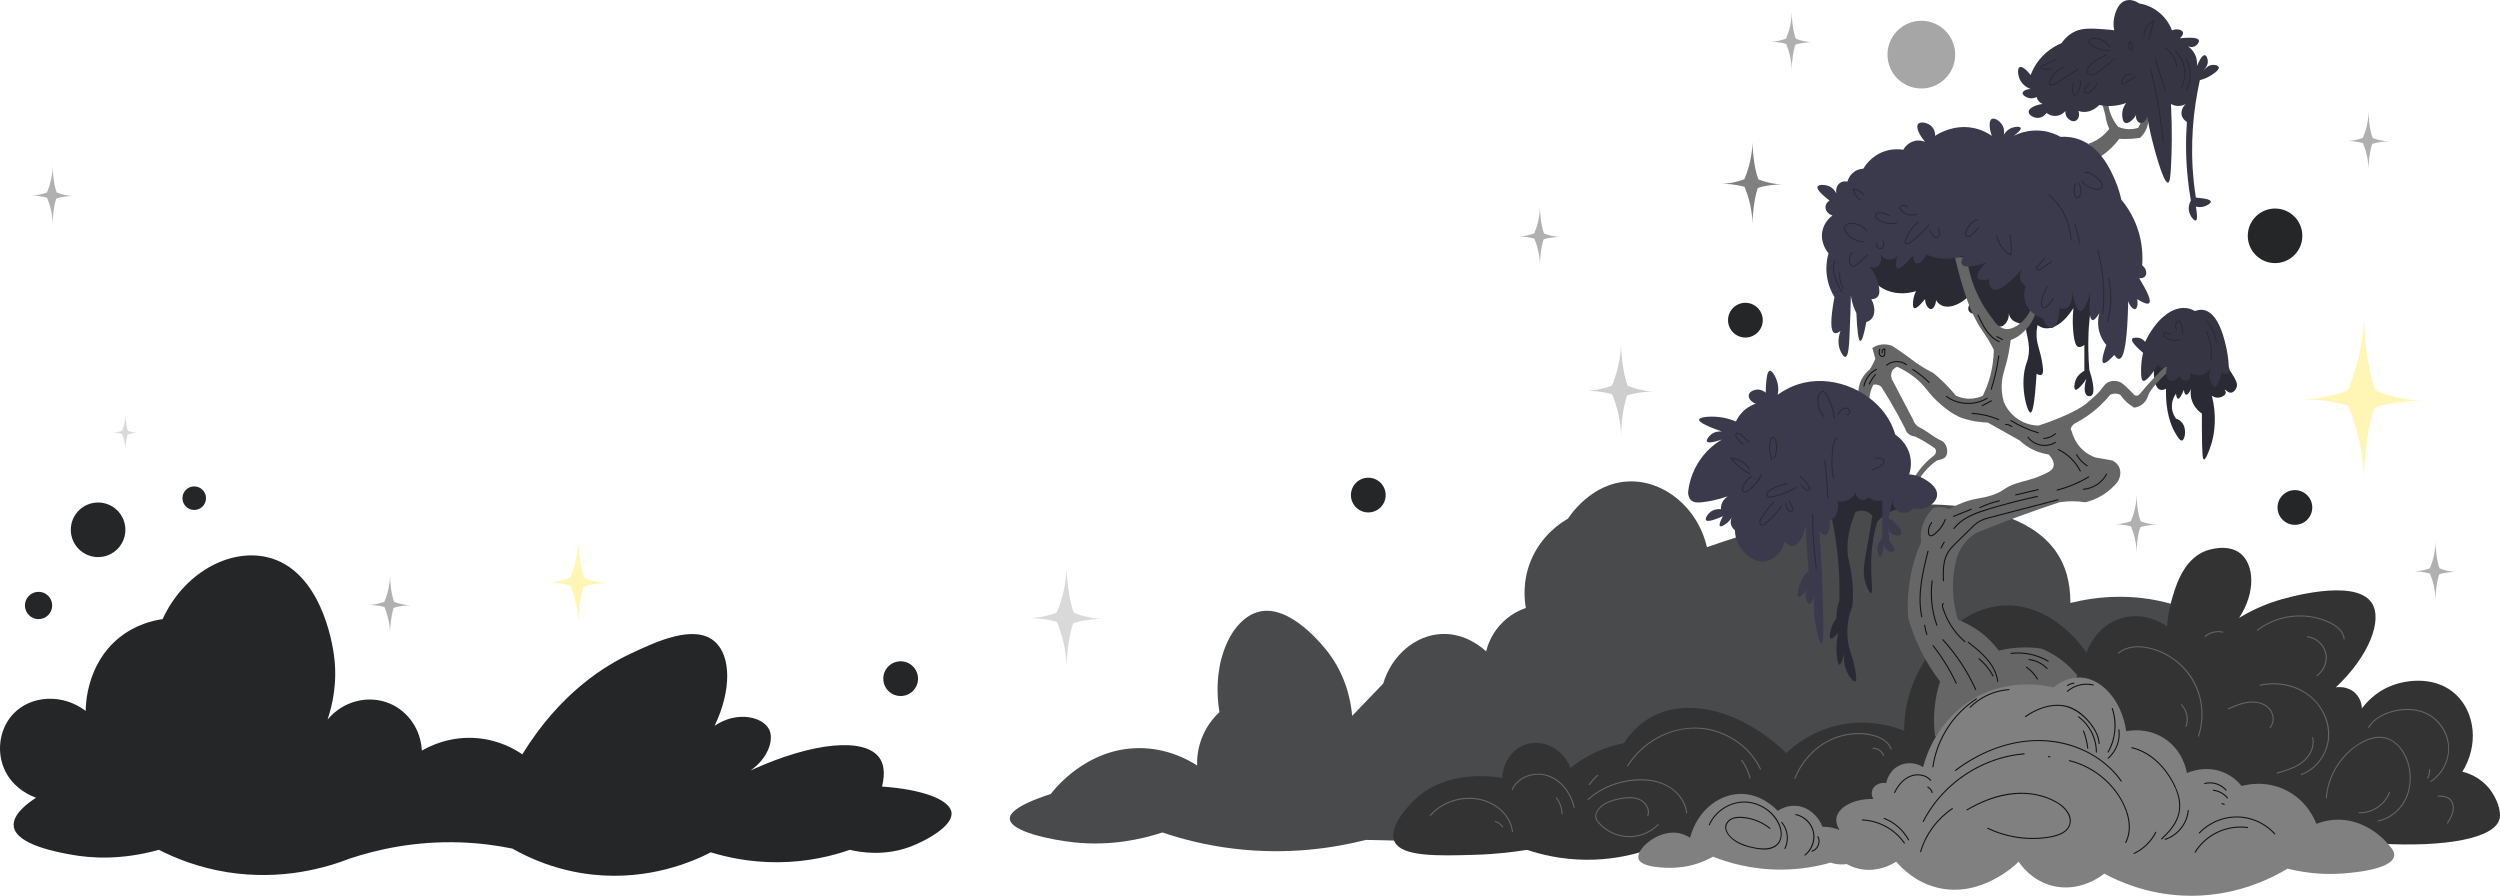 <?xml version="1.0" encoding="UTF-8"?>
<svg id="_Слой_2" data-name="Слой 2" xmlns="http://www.w3.org/2000/svg" viewBox="0 0 2015.42 722.14">
  <defs>
    <style>
      .cls-1 {
        opacity: .3;
      }

      .cls-1, .cls-2, .cls-3, .cls-4 {
        fill: gray;
      }

      .cls-2 {
        opacity: .62;
      }

      .cls-5 {
        fill: #3a3a4c;
      }

      .cls-6 {
        opacity: .83;
      }

      .cls-6, .cls-7 {
        fill: #242628;
      }

      .cls-8 {
        fill: #353544;
      }

      .cls-9 {
        fill: #ffeb62;
        opacity: .47;
      }

      .cls-10 {
        opacity: .35;
      }

      .cls-11 {
        fill: #333;
      }

      .cls-12 {
        fill: #2a2a35;
      }

      .cls-4 {
        opacity: .39;
      }

      .cls-13 {
        fill: #111010;
      }

      .cls-14 {
        fill: #666;
      }
    </style>
  </defs>
  <g id="_Слой_2-2" data-name="Слой 2">
    <path class="cls-9" d="M490.46,470.04c-2.94-.09-6.5-.43-10.48-1.31-3.42-.76-6.4-1.75-8.89-2.75-3.8-9.61-4.94-26.47-4.76-30.87-.14,4.48-.66,9.92-2,15.98-1.28,5.79-3,10.73-4.69,14.76-2.29,.87-4.95,1.72-7.95,2.38-3.97,.88-7.54,1.22-10.48,1.31,2.64-.11,12.13,.5,18.54,2.52,1.65,3.98,3.33,8.83,4.58,14.48,1.34,6.06,1.86,11.5,2,15.98-.18-4.19,.85-19.75,4.25-29.51,6.35-2.38,17.04-3.1,19.87-2.98Z"/>
    <path class="cls-4" d="M1333.76,315.58c-3.27-.1-7.24-.48-11.66-1.46-3.81-.84-7.12-1.95-9.89-3.06-4.23-10.69-5.5-29.46-5.29-34.35-.15,4.98-.73,11.04-2.22,17.78-1.42,6.44-3.34,11.94-5.22,16.42-2.55,.97-5.51,1.91-8.85,2.65-4.42,.98-8.39,1.36-11.66,1.46,2.94-.12,13.5,.56,20.64,2.81,1.84,4.43,3.7,9.83,5.09,16.12,1.49,6.75,2.07,12.8,2.22,17.78-.2-4.67,.95-21.98,4.73-32.84,7.07-2.65,18.97-3.45,22.11-3.31Z"/>
    <path class="cls-1" d="M111.3,348.97c-1.23-.04-2.73-.18-4.39-.55-1.44-.32-2.68-.73-3.73-1.15-1.6-4.03-2.07-11.1-1.99-12.95-.06,1.88-.28,4.16-.84,6.7-.54,2.43-1.26,4.5-1.97,6.19-.96,.37-2.08,.72-3.34,1-1.67,.37-3.16,.51-4.39,.55,1.11-.05,5.09,.21,7.78,1.06,.69,1.67,1.39,3.7,1.92,6.08,.56,2.54,.78,4.82,.84,6.7-.07-1.76,.36-8.28,1.78-12.38,2.66-1,7.15-1.3,8.33-1.25Z"/>
    <path class="cls-1" d="M889.08,498.9c-3.54-.11-7.85-.52-12.64-1.58-4.13-.91-7.72-2.11-10.73-3.32-4.59-11.59-5.96-31.95-5.74-37.25-.17,5.41-.79,11.97-2.41,19.29-1.54,6.98-3.62,12.95-5.66,17.81-2.76,1.05-5.98,2.08-9.6,2.88-4.8,1.06-9.1,1.47-12.64,1.58,3.18-.14,14.64,.61,22.38,3.04,2,4.8,4.01,10.66,5.52,17.48,1.62,7.32,2.24,13.88,2.41,19.29-.21-5.06,1.03-23.84,5.13-35.62,7.66-2.87,20.57-3.74,23.98-3.59Z"/>
    <path class="cls-9" d="M1953.08,322.98c-5.75-.18-12.73-.84-20.52-2.56-6.7-1.48-12.53-3.43-17.41-5.39-7.45-18.81-9.68-51.84-9.31-60.45-.27,8.77-1.29,19.42-3.91,31.29-2.51,11.33-5.88,21.01-9.19,28.9-4.48,1.71-9.7,3.37-15.58,4.67-7.78,1.72-14.77,2.39-20.52,2.56,5.17-.22,23.75,.99,36.32,4.94,3.24,7.79,6.51,17.29,8.96,28.37,2.63,11.87,3.64,22.52,3.91,31.29-.35-8.22,1.67-38.68,8.32-57.79,12.44-4.66,33.38-6.06,38.91-5.83Z"/>
    <circle class="cls-7" cx="1834.08" cy="190.11" r="22"/>
    <circle class="cls-7" cx="79.08" cy="427.11" r="22"/>
    <circle class="cls-7" cx="1407.08" cy="258.11" r="14"/>
    <circle class="cls-7" cx="1850.08" cy="409.11" r="14"/>
    <circle class="cls-7" cx="726.08" cy="547.11" r="14"/>
    <circle class="cls-7" cx="1103.08" cy="399.11" r="14"/>
    <circle class="cls-7" cx="156.58" cy="401.61" r="9.5"/>
    <circle class="cls-7" cx="31.08" cy="488.11" r="11"/>
  </g>
  <g id="_Слой_4" data-name="Слой 4">
    <path class="cls-6" d="M965.08,617.11c-7.68-4.92-24.49-14.11-47-14-41.99,.2-67.6,32.56-71,37-30.19,9.72-33.16,16.7-33,20,.51,10.33,33.37,17.05,52,19,29.67,3.11,54.56-2.6,71-8,15.79,5.34,34.95,10.3,57,13,44.43,5.44,81.82-.6,107-7,28.67,.67,57.33,1.33,86,2,261.67-6.33,523.33-12.67,785-19-25.43-31.18-82.78-96.96-157-143-42.89-26.6-74-35.81-105-36-17.2-.1-31.41,2.59-41,5,.09-17.46-4.29-29.91-10-39-32.69-52.03-146.43-53.83-283-6-7.53-32.32-34.87-54-63-53-29.98,1.06-47.36,27.42-49,30-5.25,2.99-21.49,13.12-30,34-6.83,16.76-5.11,31.66-4,38-4.24,1.46-13.18,5.17-21,14-7.23,8.16-9.94,16.67-11,21-3.21-2.97-16.82-14.91-36-14-20.96,1-40.04,16.94-47,40-8.33,8.67-16.67,17.33-25,26-.91-10.45-4.31-31.95-20-52-3.08-3.94-29.82-38.1-55-32-21.39,5.19-38.8,38.74-32,81-3.55,3.29-8.99,9.17-13,18-4.76,10.47-5.15,19.92-5,25Z"/>
    <path class="cls-11" d="M1747.08,505.11c.24-4.57,.92-11.24,3-19,3.1-11.55,9.27-34.79,28-42,.93-.36,17.39-6.44,28,2,11.1,8.83,12.8,31.19-1,52,7.53-4.56,17.94-9.93,31-14,4.38-1.36,62.43-18.93,76,2,8.95,13.8-2.32,42.98-29,68,.85-.14,9.66-1.47,16,5,4.62,4.72,4.96,10.54,5,12,3.5-4.65,10.86-13.05,23-18,14.35-5.85,37.48-7.76,53,7,15.39,14.63,18.23,40.83,5,62,3.56,.86,14.15,3.92,22,14,5.45,7,9.59,17.4,8,24-3.81,15.77-43.51,23.01-97,20-36.46,7.94-78.77,14.47-126,17-83.85,4.5-155.89-5.07-211-17-28.14,3.01-57.5,5.4-88,7-61.06,3.2-118.28,2.76-171,0-10.45,3.02-25.21,6.08-43,6-20.37-.09-36.93-4.27-48-8-9.49,1.54-24.08,3.47-42,4-30.15,.89-59.43,1.75-65-11-5.58-12.77,15.49-32.61,17-34,25.7-23.74,62.37-18.3,70-17,.46-12.62,8.23-23.46,19-27,13.62-4.47,30.12,3.36,36,19,4.97-4.03,11.95-8.88,21-13,8.37-3.81,16.01-5.85,22-7,8.32-12.51,17.56-18.74,24-22,29.87-15.11,72.62-3.19,107,30,6.06-5.76,19.48-16.92,40-22,26.11-6.46,47.45,.96,55,4-.03-8.71,.97-21.2,6-35,9.77-26.84,37.85-67.14,79-66,36.2,1,58.9,33.43,62,38,.47-1.48,7.48-22.19,29-28,19.11-5.16,34.15,5.62,36,7Z"/>
    <path class="cls-14" d="M1683.57,115.91c1.72-.56,3.63-1.34,5.62-2.41,5.46-2.94,9.07-6.81,11.24-9.63-.56-1.19-1.11-2.53-1.61-4.01-.89-2.68-1.36-5.14-1.61-7.22-.8-2.94-1.61-5.89-2.41-8.83h4.82c.23,2.06,.69,4.53,1.61,7.22,1.75,5.15,4.42,8.89,6.42,11.24,1.47,.63,3.36,1.26,5.62,1.61,4.5,.68,8.24-.13,10.43-.8,.81-1.36,1.75-3.25,2.41-5.62,.51-1.83,.72-3.48,.8-4.82,1.61-.27,3.21-.54,4.82-.8,.32,1.89,.73,5.83-.8,10.43s-4.23,7.51-5.62,8.83c-2.21,.35-4.62,.64-7.22,.8-3.52,.22-6.75,.18-9.63,0-.96,1.31-2.02,2.66-3.21,4.01-4.03,4.6-8.28,7.98-12.04,10.43-3.21-3.48-6.42-6.96-9.63-10.43Z"/>
    <path class="cls-12" d="M1737.35,293.31c-1.23,4.52-1.08,8.18-.8,10.43,.39,3.16,1.14,9.21,4.82,10.43,1.79,.59,3.65-.16,4.82-.8-.05,1.45-.1,3.69,0,6.42,.62,17.28,6.04,26.88,7.22,28.9,1.91,3.27,3.98,6.8,5.62,6.42,2.38-.54,4.17-9.37,0-14.45-1.59-1.93-3.61-2.81-4.82-3.21-.99-1.34-2.75-4.12-3.21-8.03-.74-6.25,2.36-10.86,3.21-12.04,.31,2.53,.85,3.87,1.61,4.01,1.12,.21,2.72-2.2,4.82-7.22,.08,2.02,.67,3.78,1.61,4.01,1.12,.28,2.99-1.53,4.01-4.82-.3,1.92-.59,5.51,.8,9.63,2.06,6.1,6.45,9.37,8.03,10.43-.01,2.64-.02,6.53,0,11.24,.1,23,.69,25.52,1.61,25.69,1.46,.26,3.62-5.6,4.82-8.83,1.61-4.36,3.99-12.31,4.01-23.28,.01-4.79-.43-11.47-2.41-19.26,.85,.62,2.57,1.64,4.82,1.61,3.01-.05,6.3-1.99,6.42-4.01,.07-1.23-1.04-2.18-.8-2.41,.37-.35,2.45,2.5,4.82,2.41,2.08-.08,4.23-2.41,4.82-4.82,.78-3.18-1.2-6.33-4.82-12.04-.64-1.01-1.2-1.83-1.61-2.41-.27-.54-.54-1.07-.8-1.61-19.53-.8-39.06-1.61-58.6-2.41Z"/>
    <path class="cls-14" d="M1669.12,346.28c.18-.71,.59-1.97,1.61-3.21,1.16-1.43,2.51-2.11,3.21-2.41,2.58-1.37,5.28-2.96,8.03-4.82,8.46-5.71,14.73-12.09,19.26-17.66,.75-.33,1.85-.69,3.21-.8,2.19-.17,3.91,.42,4.82,.8,1.15,1.66,2.72,3.63,4.82,5.62,2.31,2.18,4.57,3.73,6.42,4.82,.83-.1,1.95-.32,3.21-.8,.24-.09,2.26-.89,4.01-2.41,2.77-2.4,3.76-5.67,4.01-6.42,1.09-3.23,5.03-9.14,17.66-20.87-1.07-1.07-2.14-2.14-3.21-3.21-3.15,2.99-6.38,6.2-9.63,9.63-4.41,4.65-8.41,9.23-12.04,13.65-.15,.13-1.07,.94-2.41,.8-1.57-.16-2.34-1.48-2.41-1.61-.9-.96-2.27-2.37-4.01-4.01-3.44-3.25-5.21-4.89-7.22-5.62-.46-.17-4.16-1.45-8.03,0-3.56,1.33-4.67,4.01-8.03,8.03,0,0-1.65,1.98-9.63,8.83-10.42,8.94-35.17,17.11-39.33,18.46,8.56,1.07,17.12,2.14,25.69,3.21Z"/>
    <path class="cls-14" d="M1506.98,298.12c-1.61,1.3-4.39,3.88-6.42,8.03-1.95,3.97-2.34,7.58-2.41,9.63,2.94,1.87,5.89,3.75,8.83,5.62,.12-1.41,.36-3.04,.8-4.82,.65-2.6,1.56-4.75,2.41-6.42,.64-.14,1.81-.31,3.21,0,1.61,.36,2.7,1.17,3.21,1.61,2.15,3.38,4.29,6.85,6.42,10.43,4.73,7.95,8.99,15.73,12.84,23.28,.22,.83,.66,2.04,1.61,3.21,2.28,2.81,5.66,3.15,6.42,3.21,2.77,1.35,5.74,2.94,8.83,4.82,2.64,1.61,5.05,3.23,7.22,4.82,.23,.32,.81,1.19,.8,2.41,0,1.9-1.41,3.05-1.61,3.21-2.24,1.69-4.72,3.81-7.22,6.42-3.54,3.69-6.14,7.34-8.03,10.43,1.07,.8,2.14,1.61,3.21,2.41,1.1-1.78,2.42-3.68,4.01-5.62,3.55-4.32,7.29-7.44,10.43-9.63,.8-.11,1.93-.34,3.21-.8,1.27-.46,2.38-.86,3.21-1.61,2.34-2.08,2.23-6.57,.8-9.63-.72-1.54-1.71-2.59-2.41-3.21-.71-.33-1.85-.87-3.21-1.61-4.66-2.51-6.68-4.38-11.24-7.22-1.27-.79-3.18-1.94-5.62-3.21-.66-.48-1.57-1.26-2.41-2.41-.89-1.23-1.36-2.4-1.61-3.21-5.62-10.7-11.24-21.41-16.86-32.11-2.43-1.35-5.11-2.71-8.03-4.01-3.69-1.65-7.2-2.96-10.43-4.01Z"/>
    <path class="cls-12" d="M1511.8,228.29c2.53,2.03,5.03,4,8.83,5.62,10.06,4.3,19.78,2.09,24.08,.8-.89,1.65-2.11,4.42-2.41,8.03-.16,2-.41,5,.8,5.62,.98,.5,3.21-.41,8.83-7.22,.11,4.99,2.9,8.14,4.82,8.03,1.77-.11,3.84-3.08,4.01-7.22,1.32,2.2,2.82,3.36,4.01,4.01,5.9,3.24,15.33,.11,23.28-8.03l4.01,4.01c-4.67,1.78-6.19,6.47-4.82,8.83,1.13,1.95,4.59,2.93,8.03,1.61,.32,1.43,1.37,5.18,4.82,8.03,6.05,5,13.85,2.6,14.45,2.41,.83-.55,2.83-2.05,4.01-4.82,1.04-2.44,.92-4.62,.8-5.62,.12,.71,.79,4.22,4.01,6.42,1.93,1.32,8.68,3.16,9.63,3.21-.21,7.15,5.62,17.66,.8,30.5-6.06,16.16,.2,40.24,3.21,40.13,1.4-.05,3.24-5.48,4.82-31.3,1.18,.7,2.87,1.46,4.01,.8,1.5-.86,1.41-3.76,.8-8.03-1.63-11.55-4.52-15.37-4.82-23.28-.07-1.92-.02-4.99,.8-8.83,1.75,1.4,3.41,2.08,4.82,2.41,7.69,1.8,17.22-4.72,24.08-16.05-.87,8.53-.5,15.38,0,20.07,.92,8.66,2.4,10.73,4.01,11.24,1.67,.53,3.54-.6,4.82-1.61v20.87c-1.62,.88-5.57,3.32-7.22,8.03-.97,2.78-1.25,6.66,0,7.22,1.83,.82,6.57-5.53,7.22-6.42,.72-.97,1.25-1.82,1.61-2.41-2.09,6.91-1.73,12.22,.8,13.65,.97,.54,2.3,.55,3.21,0,3.94-2.4,.11-15.51-1.61-20.87-.34-3.9-.71-9.42-.8-16.05-.09-6.64-.22-19.75,2.41-35.32,2.65-15.71,5.08-16.03,4.82-20.87-1.45-26.7-77.44-54.49-146.09-43.35-21.93,3.56-49.2,12.08-49.77,23.28-.43,8.64,14.94,20.94,16.86,22.48Z"/>
    <path class="cls-14" d="M1559.96,593.51c-.55-4.33-.88-9.17-.8-14.45,.18-11.93,2.41-22.04,4.82-29.7-2.96-3.87-5.94-8.14-8.83-12.84-8.53-13.89-13.67-27.3-16.86-38.53-.53-7.35-.55-16.35,.8-26.49,1.92-14.34,5.94-26.04,9.63-34.52-.29-2.28-.39-5.01,0-8.03,1.27-9.79,6.87-16.42,9.63-19.26,1.49-.55,4.42-1.38,8.03-.8,2.05,.33,3.69,1.01,4.82,1.61,2.64-1.51,6.75-3.67,12.04-5.62,9.98-3.68,13.29-2.61,22.48-5.62,11.01-3.6,8.74-5.94,20.07-9.63,6.52-2.12,11.07-2.59,20.07-6.42,6.69-2.85,8.99-4.65,9.63-7.22,1.07-4.29-2.97-8.58-4.01-9.63-2.97-.42-6.91-1.29-11.24-3.21-5.58-2.47-9.55-5.67-12.04-8.03-8.56-4.82-17.12-9.63-25.69-14.45-2.26-.07-5.29-.26-8.83-.8-1.73-.27-7.46-1.17-12.84-3.21-1.78-.68-7.36-2.93-16.05-10.43-11.14-9.62-11.58-14.2-20.87-21.67-5.63-4.53-10.96-7.26-14.45-8.83-.61,.2-2.73,.99-4.01,3.21-1.96,3.39-.13,6.98,0,7.22-7.22-1.07-14.45-2.14-21.67-3.21,1.57-2.03,3.22-4.44,4.82-7.22,1.3-2.27,2.35-4.43,3.21-6.42-.8-2.94-1.61-5.89-2.41-8.83,1.26-.83,3.16-1.84,5.62-2.41,4.77-1.1,8.74,.15,10.43,.8,1.67,1.07,4.2,2.72,7.22,4.82,7.03,4.88,9.41,7.11,14.45,10.43,2.57,1.69,6.35,4.02,11.24,6.42,2.1,1.72,4.25,3.59,6.42,5.62,4.67,4.36,8.66,8.72,12.04,12.84,2.06,.96,6.04,2.49,11.24,2.41,4.76-.07,8.42-1.47,10.43-2.41,1.7-3.48,3.38-7.5,4.82-12.04,3.02-9.57,3.9-18.21,4.01-24.88-.97-2.02-2.55-5.16-4.82-8.83-2.55-4.14-4.02-5.81-6.42-9.63,0,0-2.49-3.97-5.62-10.43-3.62-7.49-9.36-23.81-14.45-45.75h9.63c.64,5.4,1.83,11.67,4.01,18.46,4.52,14.04,11.41,24.48,16.86,31.3,.54,.97,4.09,7.13,10.43,8.03,7.21,1.02,18.73-8.32,20.87-18.46,2.68,.8,1.34,2.41,4.01,3.21-.64,2.67-2.76,8.14-5.62,12.04-5.8,7.92-12.37,11.28-15.25,12.04-.26,2.32-.74,5.99-1.61,10.43-2.48,12.7-5.27,17.05-5.62,25.69-.13,3.15,.04,7.84,1.61,13.65,1.05,2.57,4.29,9.52,12.04,14.45,6.69,4.26,13.21,4.76,16.05,4.82,4.82-1.07,9.63-2.14,14.45-3.21,1.04-.05,4.61-.09,8.03,2.41,3.58,2.61,4.58,6.25,4.82,7.22,.79,2.53,2.53,6.96,6.42,11.24,4.47,4.92,9.48,7.11,12.04,8.03,4.55,.8,9.1,1.61,13.65,2.41,1,.48,4.04,2.08,5.62,5.62,2.69,6.02-1.43,11.8-1.61,12.04-2.38,2.88-6.28,6.93-12.04,10.43-5.26,3.2-10.17,4.79-13.65,5.62-2.98-.46-6.49-.8-10.43-.8-3.01,0-6.54,.2-10.43,.8-11.21,3.68-22.73,7.68-34.52,12.04-11.38,4.21-22.36,8.5-32.91,12.84-2.54,1.6-6.26,4.38-9.63,8.83-4.02,5.3-5.68,10.53-6.42,13.65-1.24,5.23-2.29,11.75-2.41,19.26-.19,11.66,1.93,21.32,4.01,28.09,4.75,1.8,11.06,4.75,17.66,9.63,7.16,5.3,12.09,10.98,15.25,15.25,4.45-1.08,9.86-2.04,16.05-2.41,7.17-.42,13.43,.06,18.46,.8,4.12,1.71,9.16,4.25,14.45,8.03,6.55,4.68,11.25,9.68,14.45,13.65-4.92,7.78-11.65,16.29-20.87,24.08-35.82,30.29-81.43,26.37-93.91,24.88Z"/>
    <path class="cls-12" d="M1477.28,420.56c.88,4.31,1.69,8.79,2.41,13.45,2.8,18.23,3.55,35.09,3.21,49.94-.58,1.6-1.16,3.53-1.61,5.76-.67,3.34-.83,6.32-.8,8.64-1.19,1.54-2.86,4.09-4.01,7.68-.12,.37-2.35,7.46-.8,8.64,1.59,1.21,6.23-4.56,6.42-4.8-.87,3.39-1.79,8.38-1.61,14.41,.13,3.99,.83,11.34,2.41,11.53,.44,.05,1.78-.36,4.01-9.6-.38,2.59-.9,8.42,1.61,14.41,1.93,4.63,5.74,9.51,7.22,8.64,1.09-.64,1.32-4.62-2.41-19.21-1.53-3.68-3.66-10.01-4.01-18.25-.47-10.84,2.39-19.13,4.01-23.05,.43-4.66,.8-11.71,0-20.17-.83-8.79-2.41-13.83-3.21-18.25-1.46-8-1.49-20.14,5.62-37.46,1.04-.53,3.77-1.71,7.22-.96,3.4,.73,5.59,2.92,6.42,3.84-.68,4.76-1.48,9.9-2.41,15.37-3.61,21.18-6.11,28.62-3.21,38.42,1.34,4.53,3.66,9.01,4.82,8.64,2.13-.67-1.8-17.16,.8-38.42,1.01-8.24,2.71-14.85,4.01-19.21,1.8-2.07,4.45-4.63,8.03-6.72,6.27-3.67,12.09-3.97,15.25-3.84-1.16-4.07-5.4-17.31-16.86-24.97-9.44-6.31-26.59-10.72-36.92,1.92-10.32,12.62-5.88,32.5-5.62,33.62Z"/>
    <path class="cls-2" d="M1461.08,34c-2.02-.06-4.47-.3-7.21-.9-2.36-.52-4.4-1.2-6.12-1.89-2.62-6.61-3.4-18.22-3.27-21.25-.1,3.08-.45,6.83-1.37,11-.88,3.98-2.07,7.39-3.23,10.16-1.58,.6-3.41,1.18-5.48,1.64-2.74,.61-5.19,.84-7.21,.9,1.82-.08,8.35,.35,12.76,1.74,1.14,2.74,2.29,6.08,3.15,9.97,.92,4.17,1.28,7.92,1.37,11-.12-2.89,.59-13.59,2.92-20.31,4.37-1.64,11.73-2.13,13.68-2.05Z"/>
    <path class="cls-2" d="M1258.08,191c-2.02-.06-4.47-.3-7.21-.9-2.36-.52-4.4-1.2-6.12-1.89-2.62-6.61-3.4-18.22-3.27-21.25-.1,3.08-.45,6.83-1.37,11-.88,3.98-2.07,7.39-3.23,10.16-1.58,.6-3.41,1.18-5.48,1.64-2.74,.61-5.19,.84-7.21,.9,1.82-.08,8.35,.35,12.76,1.74,1.14,2.74,2.29,6.08,3.15,9.97,.92,4.17,1.28,7.92,1.37,11-.12-2.89,.59-13.59,2.92-20.31,4.37-1.64,11.73-2.13,13.68-2.05Z"/>
    <path class="cls-2" d="M331.08,488c-2.02-.06-4.47-.3-7.21-.9-2.36-.52-4.4-1.2-6.12-1.89-2.62-6.61-3.4-18.22-3.27-21.25-.1,3.08-.45,6.83-1.37,11-.88,3.98-2.07,7.39-3.23,10.16-1.58,.6-3.41,1.18-5.48,1.64-2.74,.61-5.19,.84-7.21,.9,1.82-.08,8.35,.35,12.76,1.74,1.14,2.74,2.29,6.08,3.15,9.97,.92,4.17,1.28,7.92,1.37,11-.12-2.89,.59-13.59,2.92-20.31,4.37-1.64,11.73-2.13,13.68-2.05Z"/>
    <path class="cls-2" d="M59.08,158c-2.02-.06-4.47-.3-7.21-.9-2.36-.52-4.4-1.2-6.12-1.89-2.62-6.61-3.4-18.22-3.27-21.25-.1,3.08-.45,6.83-1.37,11-.88,3.98-2.07,7.39-3.23,10.16-1.58,.6-3.41,1.18-5.48,1.64-2.74,.61-5.19,.84-7.21,.9,1.82-.08,8.35,.35,12.76,1.74,1.14,2.74,2.29,6.08,3.15,9.97,.92,4.17,1.28,7.92,1.37,11-.12-2.89,.59-13.59,2.92-20.31,4.37-1.64,11.73-2.13,13.68-2.05Z"/>
    <path class="cls-2" d="M1926.08,114c-2.02-.06-4.47-.3-7.21-.9-2.36-.52-4.4-1.2-6.12-1.89-2.62-6.61-3.4-18.22-3.27-21.25-.1,3.08-.45,6.83-1.37,11-.88,3.98-2.07,7.39-3.23,10.16-1.58,.6-3.41,1.18-5.48,1.64-2.74,.61-5.19,.84-7.21,.9,1.82-.08,8.35,.35,12.76,1.74,1.14,2.74,2.29,6.08,3.15,9.97,.92,4.17,1.28,7.92,1.37,11-.12-2.89,.59-13.59,2.92-20.31,4.37-1.64,11.73-2.13,13.68-2.05Z"/>
    <path class="cls-2" d="M1739.08,423c-2.02-.06-4.47-.3-7.21-.9-2.36-.52-4.4-1.2-6.12-1.89-2.62-6.61-3.4-18.22-3.27-21.25-.1,3.08-.45,6.83-1.37,11-.88,3.98-2.07,7.39-3.23,10.16-1.58,.6-3.41,1.18-5.48,1.64-2.74,.61-5.19,.84-7.21,.9,1.82-.08,8.35,.35,12.76,1.74,1.14,2.74,2.29,6.08,3.15,9.97,.92,4.17,1.28,7.92,1.37,11-.12-2.89,.59-13.59,2.92-20.31,4.37-1.64,11.73-2.13,13.68-2.05Z"/>
    <path class="cls-2" d="M1980.08,461c-2.02-.06-4.47-.3-7.21-.9-2.36-.52-4.4-1.2-6.12-1.89-2.62-6.61-3.4-18.22-3.27-21.25-.1,3.08-.45,6.83-1.37,11-.88,3.98-2.07,7.39-3.23,10.16-1.58,.6-3.41,1.18-5.48,1.64-2.74,.61-5.19,.84-7.21,.9,1.82-.08,8.35,.35,12.76,1.74,1.14,2.74,2.29,6.08,3.15,9.97,.92,4.17,1.28,7.92,1.37,11-.12-2.89,.59-13.59,2.92-20.31,4.37-1.64,11.73-2.13,13.68-2.05Z"/>
    <path class="cls-3" d="M1436.71,148.63c-2.9-.09-6.43-.43-10.35-1.29-3.38-.75-6.33-1.73-8.79-2.72-3.76-9.49-4.88-26.17-4.7-30.51-.14,4.43-.65,9.8-1.97,15.8-1.27,5.72-2.97,10.61-4.64,14.58-2.26,.86-4.89,1.7-7.86,2.36-3.93,.87-7.45,1.2-10.35,1.29,2.61-.11,11.99,.5,18.33,2.49,1.63,3.93,3.29,8.73,4.52,14.32,1.33,5.99,1.84,11.37,1.97,15.8-.18-4.15,.84-19.52,4.2-29.17,6.28-2.35,16.85-3.06,19.64-2.94Z"/>
    <circle class="cls-10" cx="1548.93" cy="44.04" r="27.29"/>
    <path class="cls-3" d="M1930.08,690.11c-2.11,11.68-37.71,13.83-43.43,14.18-10.89,.66-25.45,.23-42.54-4.01-12.18,7.36-43.23,23.85-85.09,21.67-28.7-1.49-50.51-11.13-62.61-17.66-1.88,1.54-19.92,15.76-42.54,9.63-15.8-4.28-24.2-15.87-26.49-19.26-1.65,1.68-30.14,29.82-65.82,20.87-17.37-4.36-28.27-15.45-32.91-20.87-2.61,1.66-15.15,9.28-30.5,5.62-8.88-2.12-14.52-7.01-18.46-10.43-5.12-4.45-9.72-8.44-8.83-12.84,.79-3.93,5.71-6.98,12.04-8.03-2.85-4.63-2.69-8-2.41-9.63,1.42-8.37,13.31-15.51,29.7-15.25-.37-.67-2.02-3.86-.8-7.22,1.4-3.87,6.06-6.42,11.24-5.62,.21-1.14,1.86-9.34,9.63-13.65,6.18-3.42,13.89-3.09,20.07,.8,1.57-5.99,4.37-14.3,9.63-23.28,3.03-5.17,13.06-21.81,32.91-32.91,27.5-15.38,55.26-9.76,62.61-8.03,4.64-3.72,12.36-8.43,21.67-8.03,16.91,.74,33.36,18.12,36.92,43.35,2.9-.59,16.86-3.1,30.5,5.62,15.1,9.65,18.04,25.55,18.46,28.09,2.81-1.21,15.17-6.16,28.9-.8,7.98,3.11,12.9,8.34,15.25,11.24,3.73-1.03,18.92-4.78,35.32,3.21,17.3,8.42,23.59,23.89,24.88,27.29,3.3-1.3,7.96-2.73,13.65-3.21,24.36-2.05,40.77,15.68,42.54,17.66,4.46,4.98,7.14,7.97,6.5,11.51Z"/>
    <path class="cls-5" d="M1534.27,120.73c-2.97-.47-9.11-1.02-16.05,1.61-9.77,3.7-14.62,11.21-16.05,13.65-1.34,.06-4.28,.39-7.22,2.41-4.07,2.79-5.31,6.87-5.62,8.03-.68-.16-3.25-.67-5.62,.8-2.7,1.67-4.03,5.23-3.21,8.83-.42-.88-2.53-4.98-7.22-6.42-2.83-.87-7.21-.96-8.03,.8-.64,1.38,.73,4.34,9.63,11.24-.37,.23-2.92,1.9-3.21,4.82-.3,3.04,1.98,6.2,5.62,7.22-1.46,1.07-6.41,4.99-8.03,12.04-2.28,9.98,4.09,17.62,4.82,18.46-1.01,3.53-2.05,8.83-1.61,15.25,.66,9.46,4.23,16.46,6.42,20.07-3.38,17.88-3.38,27.52,0,28.9,1.19,.49,2.79-.05,4.82-1.61-1.03,2.82-2.98,9.52,0,16.05,.42,.91,2.31,5.07,4.01,4.82,2.47-.37,2.96-9.85,3.21-15.25,.5-10.7,1.14-26.95,1.61-48.96-.99,5.55-1.59,14.04,1.61,23.28,.71,2.06,1.54,3.93,2.41,5.62,.61,14.89,1.68,22.38,3.21,22.48,1.28,.08,2.89-5,4.82-15.25,2.08-.63,3.31-1.66,4.01-2.41,3.28-3.51,3.31-9.94,0-16.05,1.54,0,3.46-.29,4.82-1.61,3.67-3.56,.46-11.95-.8-15.25-.99-2.58-2.67-6.02-5.62-9.63,.68,.39,3.24,1.75,5.62,.8,3.11-1.23,5.05-6.03,3.21-11.24,.17,.4,1.74,3.86,5.62,4.82,2.87,.71,5.94-.22,8.03-2.41-1.35,5.68-1.35,8.89,0,9.63,1.82,1,6.1-2.48,12.84-10.43-.05,3.02,.78,5.81,2.41,6.42,2.07,.78,5.95-1.75,8.03-7.22,2.75,1.26,6.56,2.62,11.24,3.21,8.63,1.1,15.59-.99,19.26-2.41-2.73,4.53-2.08,6.45-1.61,7.22,2.88,4.64,19.09-1.24,20.07-1.61-6.33,5.03-8.78,10.55-7.22,12.84,1.72,2.53,8.22,.96,8.83,.8,.27,5.48,1.88,7.33,3.21,8.03,6.71,3.5,21.93-14.17,24.88-17.66-2.7,2.99-3.66,7-2.41,10.43,1.01,2.77,3.13,4.27,4.01,4.82-.38,1.07-3.1,9.07,1.61,16.86,4.03,6.67,10.69,8.49,12.04,8.83,.26,.6,3.61,8.29,7.22,8.03,3.16-.23,6.33-6.55,6.42-16.05,2.76,.89,4.51,.53,5.62,0,5.38-2.58,6.47-14.45,2.41-29.7,2.44,21.24,5.38,31.94,8.83,32.11,2.42,.12,5.1-4.97,8.03-15.25-1.24,14.39-.7,21.88,1.61,22.48,1.31,.34,3.18-1.54,5.62-5.62-.76,2.87-2.19,9.89,.8,17.66,1.37,3.56,3.26,6.22,4.82,8.03-1.23,3.35-4.65,13.16-2.41,14.45,1.7,.98,6-3.3,8.83-6.42,1.48,2.28,2.82,3.35,4.01,3.21,4.2-.5,6.61-16.02,7.22-46.56,1.4,4.4,4.16,6.83,5.62,6.42,1.43-.4,2.47-3.77,1.61-8.03,5.19,3.26,8.4,4.33,9.63,3.21,1.86-1.69-.82-8.38-8.03-20.07,.35,.03,3.32,.27,4.82-1.61,1.66-2.08,1.06-6.22-2.41-8.83,.51-6.5,.54-17.7-4.01-30.5-3.69-10.37-8.99-17.86-12.84-22.48-.73-3.48-2.11-8.95-4.82-15.25-3.5-8.14-11.95-27.81-30.5-33.71-3.03-.96-7.63-1.97-13.65-1.61-3.12-1.75-8.05-3.99-14.45-4.82-11.02-1.42-19.66,2.22-23.28,4.01,.5-.35,6.45-4.59,5.62-6.42-.6-1.31-4.5-1.03-7.22,0-3.65,1.38-5.62,4.27-6.42,5.62,.25-1.16,.73-4.16-.8-7.22-1.95-3.9-6.61-6.78-8.83-5.62-2.26,1.18-2.44,6.75,0,13.65-3.24-2.23-8.4-5.13-15.25-6.42-15.21-2.87-27.27,4.34-30.5,6.42,.04-.97,.07-4.43-2.41-7.22-3.28-3.7-9.4-4.49-11.24-2.41-1.9,2.15,.18,8.09,5.62,14.45-1.31-.53-4.33-1.55-8.03-.8-6.18,1.25-9.17,6.4-9.63,7.22Z"/>
    <path class="cls-8" d="M1729.32,275.65c-.38-.53-1.94-2.55-4.82-3.21-1.71-.39-4.9-.53-5.62,.8-.63,1.16,.37,3.91,8.83,11.24-.72,2.92-1.56,7.37-1.61,12.84-.04,4.73-.07,8.96,1.61,9.63,1.41,.56,4.48-1.2,12.04-12.84,.13,.24,1.13,2.05,3.21,2.41,1.85,.32,3.79-.63,4.82-2.41-2.98,6.17-1.14,11.77,1.61,12.84,2.17,.84,5.53-.89,8.03-4.01,.45,3.01,3.4,4.7,5.62,4.01,2.2-.68,3.68-3.68,2.41-6.42,.62,.41,4.61,2.94,9.63,1.61,5.68-1.51,7.81-6.67,8.03-7.22-.79,1.47-2.72,5.56-1.61,10.43,.52,2.29,2.1,6.42,4.01,6.42,.86,0,3.08-.83,5.62-12.04,1.05,1.42,2.74,2.05,4.01,1.61,1.74-.6,2.87-3.22,1.61-5.62-.1-3.04-.42-7.86-1.61-13.65-1.35-6.59-6.06-29.66-18.46-32.11-1.5-.3-3.93-.45-7.22,.8-2.68-1.53-5.13-2.18-7.22-2.41-11.78-1.26-24.61,9.84-32.91,27.29Z"/>
    <path class="cls-5" d="M1433.13,318.19c.41-1.98,.8-5.14,0-8.83-1.08-4.98-4.31-10.79-6.42-10.43-1.47,.25-3.02,3.61-3.21,17.66-.5-.44-3.78-3.2-8.03-2.41-.51,.1-4.91,.97-5.62,4.01-.59,2.56,1.58,5.94,5.62,7.22-2.19,.72-5.96,2.28-9.63,5.62-3.58,3.25-5.48,6.74-6.42,8.83-2.45-1.09-6-2.42-10.43-3.21-8.44-1.5-18.8-.8-19.26,1.61-.19,.99,1.05,3.54,18.46,9.63-1.09-.12-5.35-.48-8.83,2.41-1.76,1.46-3.99,4.32-3.21,5.62,.61,1.03,3.26,1.35,12.04-1.61-4.29,2.52-11.02,7.24-16.86,15.25-7.97,10.94-9.88,21.99-10.43,27.29,.02,1.51,.29,4.46,2.41,6.42,2.27,2.1,5.5,1.97,8.83,1.61,4.82-.52,11.96-1.73,20.87-4.82-.96,.59-3.49,2.3-4.82,5.62-.79,1.97-.85,3.74-.8,4.82-.81-.09-6.06-.56-9.63,3.21-1.37,1.44-3.3,4.37-2.41,5.62,.78,1.09,3.87,1.11,13.65-3.21-.55,1.01-3.75,6.94-2.41,8.03,1.04,.84,4.5-1.46,6.42-3.21,1.6-1.46,2.61-2.97,3.21-4.01-.3,.54-1.44,2.77-.8,5.62,.65,2.93,2.72,4.47,3.21,4.82,.07,2.81,.59,7.38,3.21,12.04,3.51,6.23,12.2,15.18,22.48,12.84,7.03-1.6,12.62-7.98,14.45-16.05,2.59,3.68,4.89,3.98,5.62,4.01,4.44,.22,9.71-6.28,11.24-16.86,.22,5.02,.49,10.1,.8,15.25,.45,7.37,.99,14.6,1.61,21.67-1.64,1.5-3.85,3.86-5.62,7.22-2.95,5.63-4.06,12.88-2.41,13.65,.51,.23,2.41,.38,9.63-10.43-.91,.95-4.75,5.13-4.01,10.43,.33,2.4,1.69,5.61,3.21,5.62,1.55,0,3.08-3.31,4.01-8.03-.56,4.8-.91,11.45,0,19.26,1.06,9.08,3.97,21.05,5.62,20.87,2.09-.23,1.49-19.97,.8-42.54-.6-19.8-1.58-36.31-2.41-48.16,.64,.85,2.84,3.62,4.82,3.21,2.23-.46,3.93-4.9,3.21-11.24,1.22-.63,2.71-1.62,4.01-3.21,4.18-5.11,2.66-11.82,2.41-12.84,1.39,.27,4.57,.68,8.03-.8,6.07-2.6,7.8-8.79,8.03-9.63-1.98,2.42-1.62,6.05,.8,8.03s6.05,1.62,8.03-.8c.89,.71,2.52,1.81,4.82,2.41,2.86,.74,5.26,.3,6.42,0v30.5c-.86,.83-4.04,4.08-4.01,8.83,.02,2.95,1.27,6.45,2.41,6.42,.9-.02,2.04-2.26,3.21-11.24-.2,2.82,1.08,5.32,3.21,6.42,1.58,.81,4.04,1.07,4.82,0,1.44-2-3.69-7.67-4.01-8.03-.27-3.48-.54-6.96-.8-10.43,.08,.35,1.12,4.39,4.82,5.62,1.86,.62,4.75,.64,5.62-.8,1.34-2.25-2.92-6.85-4.01-8.03-2.29-2.47-4.71-3.95-6.42-4.82,1.34-5.35,2.68-10.7,4.01-16.05-1.22,4.82,1.36,9.69,5.62,11.24,3.61,1.32,7.88,.05,10.43-3.21,1.33,.39,6.15,1.62,11.24-.8,.74-.35,7.56-3.71,8.03-9.63,.57-7.24-8.82-12.33-11.24-13.65-4.46-2.42-8.68-3.04-11.24-3.21,.86-2.67,2.17-8.01,.8-14.45-2.25-10.62-10.09-16.32-12.04-17.66-.85-2.93-2.49-7.66-5.62-12.84-12.96-21.47-42.04-34.96-68.23-28.9-4.8,1.11-12.45,3.56-20.87,9.63Z"/>
    <path class="cls-8" d="M1704.44,24.41c-1.94-.26-4.7-.58-8.03-.8-10.68-.72-17.04-1.14-23.28,1.61-2.71,1.2-7.14,3.76-11.24,9.63-3.39,1.39-8.13,3.81-12.84,8.03-7.17,6.42-10.53,13.65-12.04,17.66-3.44-4.59-7.07-7.31-8.83-6.42-1.9,.96-1.52,6.11,0,9.63,2.27,5.26,7.3,7.43,8.83,8.03-3.67,.06-6.27,1.63-6.42,3.21-.17,1.77,2.76,3.45,4.82,4.01,3.02,.82,5.61-.38,6.42-.8,.18,.71,.59,1.97,1.61,3.21,1.16,1.43,2.51,2.11,3.21,2.41-6.89,.91-11.29,3.85-11.24,6.42,.05,2.31,3.7,4.76,7.22,4.82,4.49,.08,7.06-3.75,7.22-4.01,.71,.56,3.37,2.55,7.22,2.41,4.76-.18,7.58-3.48,8.03-4.01-.06,.6-.3,3.34,1.61,5.62,1.33,1.59,4.05,3.39,6.42,2.41,2.36-.98,3.79-4.5,2.41-8.03,1.15,.41,2.5,.73,4.01,.8,6.72,.34,11.6-4.34,12.84-5.62,2.51,.53,5.8,.96,9.63,.8,5.08-.21,9.21-1.36,12.04-2.41-1.04,1.38-3.39,4.89-3.21,9.63,.04,1.17,.21,5.5,2.41,6.42,2.15,.9,5.89-1.59,8.83-6.42-.62,3.23,1.21,6,3.21,6.42,2.23,.48,5.44-1.8,5.62-5.62,.77,4.53,2.02,11.24,4.01,19.26,.63,2.55,8.79,35.13,12.84,34.52,1.52-.23,1.99-5.08,2.41-12.84,.65-11.99,1.08-29.08,0-50.57,.96,.55,2.94,1.52,5.62,1.61,3.14,.1,5.46-1.05,6.42-1.61-2.98,2.51-4.24,6.33-3.21,9.63,.91,2.93,3.3,4.41,4.01,4.82-1.01,13.77-1.06,29.44,.8,46.56,.64,5.87,1.46,11.5,2.41,16.86-.72,1.27-2.19,4.31-1.61,8.03,.71,4.5,4.2,8.54,5.62,8.03,.58-.21,1.69-1.48,0-11.24,1.16,.32,3.6,.82,6.42,0,2.37-.68,5.81-2.52,5.62-4.01-.14-1.11-2.33-2.45-12.04-3.21-.62-3.92-1.16-7.93-1.61-12.04-3.33-30.73-.48-58.72,4.82-82.68,1.99-.47,4.9-1.37,8.03-3.21,.9-.53,8.01-4.71,7.22-7.22-.48-1.53-3.82-2.27-6.42-1.61-3.42,.88-5.44,4.17-5.62,4.01-.19-.16,2.94-2.78,3.21-6.42,.18-2.45-.94-5.37-2.41-5.62-2.48-.43-5.58,6.8-6.42,8.83,.2-1.52,.49-5.42-1.61-9.63-1.76-3.55-4.34-5.55-5.62-6.42,.33,.16,2.97,1.36,5.62,0,2.01-1.03,3.7-3.38,3.21-4.82-.5-1.47-3.54-2.76-15.25-1.61,1.71-1.48,2.87-3.41,2.41-4.82-.62-1.9-4.34-3.27-8.83-1.61-1.09-2.87-3.91-9.15-10.43-14.45-6.42-5.22-13.02-6.72-16.05-7.22-1.43-.98-5.76-3.65-10.43-2.41-7.01,1.87-9.05,11.04-9.63,13.65-.98,4.4-.49,8.16,0,10.43Z"/>
    <path class="cls-13" d="M1576.57,621.48c16.25-12.29,35.52-21.04,55.87-23.43,18.81-2.21,38.15,1.4,54.52,11.06,8.94,5.28,16.82,12.32,22.79,20.83,.31,.45,1.06,.02,.74-.43-10.71-15.25-27.26-25.62-45.19-30.22-19.45-4.99-40.03-2.8-58.65,4.36-10.93,4.2-21.18,10.04-30.52,17.1-.43,.33,0,1.07,.43,.74h0Z"/>
    <path class="cls-13" d="M1550.8,662.46c6.01-11.78,14.46-22.22,24.58-30.73s21.91-15.1,34.5-19.17c7.12-2.31,14.5-3.8,21.96-4.4,.55-.04,.55-.9,0-.86-13.3,1.08-26.27,4.95-38.09,11.11-11.88,6.2-22.59,14.7-31.24,24.94-4.84,5.73-9.03,11.99-12.44,18.67-.25,.49,.49,.92,.74,.43h0Z"/>
    <path class="cls-13" d="M1651.33,610.51h1.26c.22,0,.44-.2,.43-.43s-.19-.43-.43-.43h-1.26c-.22,0-.44,.2-.43,.43s.19,.43,.43,.43h0Z"/>
    <path class="cls-13" d="M1668.12,613.62c10.85,2.65,20.91,8.13,29.1,15.7s15.24,17.88,17.9,29.06c1.63,6.87,1.5,14.23-1.8,20.6-.25,.49,.49,.92,.74,.43,5.86-11.34,2.17-24.91-3.9-35.35-5.74-9.87-14.1-18.18-23.93-23.98-5.57-3.29-11.61-5.76-17.89-7.29-.54-.13-.76,.7-.23,.83h0Z"/>
    <path class="cls-13" d="M1585.98,653.25c19.39-11.44,43.31-17.97,65.09-9.33,4.97,1.97,9.92,4.66,13.52,8.7,3.38,3.79,5.49,9.15,2.74,13.91-2.3,3.97-6.96,5.93-11.2,7.03-5.23,1.36-10.77,1.85-16.16,1.94-12.86,.22-25.72-2.59-37.32-8.16-.49-.24-.93,.5-.43,.74,10.8,5.19,22.68,8.03,34.67,8.27,5.83,.12,11.72-.34,17.44-1.5,4.34-.88,8.99-2.44,12.12-5.74s3.8-8.16,1.9-12.38c-2.18-4.85-6.6-8.36-11.16-10.87-10.09-5.56-21.91-7.5-33.32-6.55-13.63,1.13-26.61,6.3-38.31,13.21-.47,.28-.04,1.02,.43,.74h0Z"/>
    <path class="cls-13" d="M1501.34,661.45c13.3,.55,26,7.53,33.58,18.47,.31,.45,1.06,.02,.74-.43-7.76-11.2-20.7-18.33-34.32-18.9-.55-.02-.55,.83,0,.86h0Z"/>
    <path class="cls-13" d="M1518.78,660.14c8.28,3.22,15.24,9.38,19.49,17.17,.26,.48,1,.05,.74-.43-4.36-8-11.52-14.26-20.01-17.56-.51-.2-.74,.63-.23,.83h0Z"/>
    <path class="cls-13" d="M1527.71,639.13c2.68-5.45,6.75-10.7,12.57-12.98,5.33-2.1,12-1.26,15.87,3.22,.36,.42,.97-.19,.61-.61-3.97-4.6-10.83-5.59-16.37-3.56-6.2,2.26-10.58,7.75-13.41,13.5-.24,.49,.5,.93,.74,.43h0Z"/>
    <path class="cls-13" d="M1553.87,634.88c1.64,.9,2.88,2.43,3.41,4.22,.16,.53,.98,.3,.83-.23-.59-2-1.97-3.73-3.8-4.74-.48-.27-.92,.47-.43,.74h0Z"/>
    <path class="cls-13" d="M1633.04,578.05c7.92-5.48,17.51-9.51,27.29-9.01s18.48,6.84,24.64,14.64c3.59,4.54,6.42,9.85,6.88,15.71,.04,.55,.9,.55,.86,0-.4-5.13-2.52-9.87-5.44-14.06s-6.43-7.93-10.43-10.98-8.86-5.26-14.01-5.95c-4.88-.65-9.86-.06-14.58,1.3-5.6,1.61-10.86,4.3-15.64,7.6-.45,.31-.02,1.05,.43,.74h0Z"/>
    <path class="cls-13" d="M1679.25,589.45c1.69,4.43,2.85,9.05,3.42,13.76,.07,.54,.92,.55,.86,0-.58-4.79-1.73-9.48-3.46-13.98-.19-.51-1.02-.29-.83,.23h0Z"/>
    <path class="cls-13" d="M1718.49,603.16c11.5,2.78,21.14,10.43,27.97,19.92,7.27,10.08,13.44,23.58,8.63,35.93-2.61,6.7-7.55,12.25-12.79,17.03-.41,.37,.2,.98,.61,.61,4.76-4.34,9.21-9.28,12.02-15.14s3.48-12.64,1.83-19.17c-1.6-6.33-4.65-12.42-8.27-17.83-3.36-5.02-7.42-9.61-12.15-13.38-5.19-4.14-11.16-7.23-17.63-8.8-.54-.13-.76,.7-.23,.83h0Z"/>
    <path class="cls-13" d="M1763.67,653.37c-.92,10.38-8.39,19.69-18.31,22.87-.52,.17-.3,1,.23,.83,10.31-3.3,17.98-12.92,18.94-23.69,.05-.55-.81-.55-.86,0h0Z"/>
    <path class="cls-13" d="M1773.32,671.83c6.13-6.42,14.26-10.73,23-12.25s17.75,0,25.59,4.04c4.39,2.27,8.34,5.3,11.67,8.96,.37,.41,.98-.2,.61-.61-6.03-6.63-14.18-11.24-22.97-13.01-8.81-1.77-18-.54-26.11,3.31-4.64,2.2-8.85,5.25-12.4,8.96-.38,.4,.22,1.01,.61,.61h0Z"/>
    <path class="cls-13" d="M1769.98,687.29c6.63-10.92,18.48-18.29,31.12-19.83,3.58-.44,7.2-.4,10.77,.12,.54,.08,.77-.75,.23-.83-12.96-1.91-26.45,2.58-35.95,11.55-2.68,2.53-5,5.41-6.91,8.55-.29,.47,.45,.9,.74,.43h0Z"/>
    <path class="cls-13" d="M1777.47,632.04c6.04-1.56,12.68,.52,16.78,5.22,.36,.42,.97-.19,.61-.61-4.29-4.93-11.29-7.08-17.61-5.44-.53,.14-.31,.97,.23,.83h0Z"/>
    <path class="cls-13" d="M1784.37,637.52c4.31,.53,8.29,2.75,11.07,6.07,.35,.42,.96-.19,.61-.61-2.93-3.51-7.14-5.77-11.67-6.33-.55-.07-.54,.79,0,.86h0Z"/>
    <path class="cls-13" d="M1791.12,648.26l1.89,.61c.21,.07,.48-.08,.53-.3,.05-.23-.07-.45-.3-.53l-1.89-.61c-.21-.07-.48,.08-.53,.3-.05,.23,.07,.45,.3,.53h0Z"/>
    <path class="cls-13" d="M1737.55,670.74c-3.72,7.39-9.87,13.38-17.36,16.91-.5,.24-.06,.97,.43,.74,7.6-3.59,13.88-9.71,17.66-17.22,.25-.49-.49-.93-.74-.43h0Z"/>
    <path class="cls-13" d="M1548.73,686.73c4.17-14.03,13.26-26.38,25.44-34.51,.46-.3,.03-1.05-.43-.74-12.36,8.25-21.6,20.77-25.83,35.02-.16,.53,.67,.76,.83,.23h0Z"/>
    <path class="cls-13" d="M1553.87,444.3c-4.33,17.24-8.71,35.26-5.03,53.04,.11,.54,.94,.31,.83-.23-3.65-17.62,.74-35.5,5.03-52.58,.13-.54-.69-.76-.83-.23h0Z"/>
    <path class="cls-13" d="M1551.19,504.14c.36,2.57,.97,5.09,1.8,7.55,.18,.52,1,.3,.83-.23-.84-2.45-1.44-4.98-1.8-7.55-.08-.54-.9-.31-.83,.23h0Z"/>
    <path class="cls-13" d="M1558.02,520.75c7.37,9.37,13.64,19.57,18.69,30.36,.23,.5,.97,.06,.74-.43-5.09-10.87-11.41-21.11-18.82-30.53-.34-.43-.94,.18-.61,.61h0Z"/>
    <path class="cls-13" d="M1557.23,468.24c-1.61,12.1-.3,24.47,3.81,35.96,.18,.52,1.01,.29,.83-.23-4.09-11.43-5.38-23.7-3.78-35.73,.07-.54-.79-.54-.86,0h0Z"/>
    <path class="cls-13" d="M1565.93,515.97c10.87,11.9,19.81,25.49,26.46,40.17,.23,.5,.97,.07,.74-.43-6.68-14.75-15.67-28.39-26.59-40.34-.37-.41-.98,.2-.61,.61h0Z"/>
    <path class="cls-13" d="M1556.98,420.96c-1.38,1.68-2.3,3.67-2.62,5.82-.24,1.62-.45,4.32,1.24,5.28,1.79,1.03,3.85-.82,5.12-1.9,1.67-1.42,3.16-3.04,4.45-4.81,1.45-1.98,2.61-4.14,3.5-6.42,.2-.51-.63-.74-.83-.23-1.71,4.39-4.57,8.31-8.23,11.27-.84,.68-2.05,1.74-3.22,1.49-1.26-.27-1.3-2-1.3-3.01,0-2.5,.91-4.96,2.5-6.89,.35-.42-.26-1.03-.61-.61h0Z"/>
    <path class="cls-13" d="M1565.09,442.11c.88-1.65,1.77-3.3,2.65-4.95,.26-.49-.48-.92-.74-.43-.88,1.65-1.77,3.3-2.65,4.95-.26,.49,.48,.92,.74,.43h0Z"/>
    <path class="cls-13" d="M1575.56,426.3c5.26-6.86,13.32-10.62,21.29-13.38,9.38-3.25,19.03-5.85,28.65-8.29,5.67-1.44,11.37-2.77,17.08-4.01,.54-.12,.31-.94-.23-.83-10.48,2.26-20.89,4.86-31.2,7.82-8.76,2.52-17.91,4.9-25.9,9.41-4.02,2.27-7.63,5.16-10.44,8.84-.34,.44,.41,.86,.74,.43h0Z"/>
    <path class="cls-13" d="M1625.03,399.41c6.07-1.43,12.15-2.86,18.22-4.29,.54-.13,.31-.95-.23-.83-6.07,1.43-12.15,2.86-18.22,4.29-.54,.13-.31,.95,.23,.83h0Z"/>
    <path class="cls-13" d="M1658.42,395.54c8.99-2.33,17.6-5.92,25.59-10.66,.47-.28,.04-1.02-.43-.74-7.92,4.7-16.46,8.26-25.38,10.57-.53,.14-.31,.97,.23,.83h0Z"/>
    <path class="cls-13" d="M1679.58,394.87c7.95-.62,15.29-5.39,19.06-12.43,.26-.49-.48-.92-.74-.43-3.62,6.76-10.67,11.4-18.32,12-.55,.04-.55,.9,0,.86h0Z"/>
    <path class="cls-13" d="M1634.52,352.65c5.01,6.99,15.47,9.02,22.7,4.31,.46-.3,.03-1.04-.43-.74-6.81,4.43-16.77,2.62-21.52-4-.32-.44-1.06-.02-.74,.43h0Z"/>
    <path class="cls-13" d="M1659.17,362.8c7.57,3.6,13.79,9.69,17.54,17.19,.25,.49,.99,.06,.74-.43-3.81-7.62-10.15-13.84-17.84-17.5-.5-.24-.93,.5-.43,.74h0Z"/>
    <path class="cls-13" d="M1673.67,366.74c2.11,3.72,5.11,6.87,8.72,9.17,.47,.3,.9-.44,.43-.74-3.48-2.22-6.37-5.27-8.41-8.86-.27-.48-1.01-.05-.74,.43h0Z"/>
    <path class="cls-13" d="M1566.32,486.18c-.83,.72-.9,1.77-.72,2.8,.28,1.58,.91,3.15,1.46,4.65,1.12,3.03,2.5,5.96,4.1,8.76,3.3,5.76,7.57,10.92,12.59,15.26,.42,.36,1.02-.24,.61-.61-4.55-3.94-8.49-8.54-11.63-13.68-1.57-2.58-2.95-5.27-4.11-8.07-.57-1.38-1.08-2.79-1.54-4.21-.39-1.22-1.34-3.27-.17-4.3,.42-.36-.19-.97-.61-.61h0Z"/>
    <path class="cls-13" d="M1586.47,518.11c10.35,7.99,21.77,17.39,23.61,31.2,.07,.54,.93,.55,.86,0-1.89-14.18-13.41-23.74-24.04-31.94-.44-.34-.86,.41-.43,.74h0Z"/>
    <path class="cls-13" d="M1595.12,531.38c4.62,3.76,8.43,8.42,11.19,13.7,.26,.49,1,.06,.74-.43-2.79-5.34-6.65-10.07-11.32-13.88-.42-.35-1.03,.26-.61,.61h0Z"/>
    <path class="cls-13" d="M1621.22,527.16c10.33-1.22,20.84,.98,29.8,6.26,.48,.28,.91-.46,.43-.74-9.08-5.35-19.77-7.61-30.23-6.38-.54,.06-.55,.92,0,.86h0Z"/>
    <path class="cls-13" d="M1635.63,532.16c5.45,.58,10.58,3.13,14.37,7.1,.38,.4,.99-.21,.61-.61-3.95-4.14-9.29-6.74-14.97-7.35-.55-.06-.54,.8,0,.86h0Z"/>
    <path class="cls-13" d="M1633.54,538.29c3.49,2.45,6.42,5.62,8.59,9.28,.28,.47,1.02,.04,.74-.43-2.25-3.79-5.29-7.06-8.9-9.59-.45-.32-.88,.43-.43,.74h0Z"/>
    <path class="cls-12" d="M1410.68,377.69c-3.5-5.04-9.16-8.32-15.28-8.87-.42-.04-.5,.47-.3,.73,4.04,5.2,9.17,9.49,15,12.55,.49,.26,.92-.48,.43-.74-5.77-3.03-10.83-7.27-14.82-12.42l-.3,.73c5.79,.51,11.22,3.66,14.54,8.44,.31,.45,1.06,.02,.74-.43h0Z"/>
    <path class="cls-12" d="M1411.98,383.71c-2.19,1.38-4.09,3.18-5.55,5.31-1.18,1.73-2.5,3.98-2.05,6.17,.17,.84,.7,1.59,1.55,1.86,1.27,.4,2.49-.4,3.48-1.11,2.18-1.57,4.18-3.38,5.96-5.39,2.02-2.29,3.76-4.82,5.15-7.54,.25-.49-.49-.92-.74-.43-2.12,4.11-5,7.78-8.5,10.8-1.08,.93-4.8,4.52-5.92,2.11-.83-1.79,.55-4.08,1.48-5.53,1.42-2.23,3.33-4.1,5.57-5.5,.47-.29,.04-1.03-.43-.74h0Z"/>
    <path class="cls-12" d="M1428.88,370.32c-1.06-2.69-1.69-5.52-1.8-8.41-.06-1.52,0-3.06,.22-4.57,.16-1.12,.25-3.02,1.12-3.85,1.32-1.27,2.46,1.24,2.73,2.21,.39,1.41,.6,2.86,.66,4.32,.12,2.98-.43,5.96-1.61,8.7-.22,.5,.52,.94,.74,.43,1.05-2.45,1.66-5.06,1.73-7.73,.04-1.33-.06-2.66-.27-3.97-.2-1.19-.43-2.48-1.05-3.53-.44-.75-1.15-1.53-2.07-1.61s-1.61,.55-1.98,1.33c-.52,1.1-.67,2.43-.84,3.63-.18,1.33-.27,2.67-.25,4.01,.05,3.17,.69,6.32,1.85,9.27,.2,.51,1.03,.29,.83-.23h0Z"/>
    <path class="cls-12" d="M1429.47,404.56c-2.29,2.41-4.42,4.97-6.37,7.67-.96,1.33-1.88,2.7-2.75,4.1-.79,1.27-1.81,2.66-2.07,4.17-.18,1.06,.12,2.25,1.03,2.91,1.02,.74,2.21,.33,3.16-.33,2.59-1.79,4.96-4.01,7.16-6.25,2.57-2.61,4.89-5.46,6.97-8.47,.31-.46-.43-.88-.74-.43-3.16,4.58-6.92,8.73-11.18,12.32-1.01,.85-2.08,1.9-3.28,2.48-1.94,.94-2.6-1.31-2.11-2.74,.47-1.35,1.38-2.6,2.14-3.79s1.5-2.29,2.3-3.41c1.93-2.69,4.05-5.23,6.33-7.63,.38-.4-.23-1.01-.61-.61h0Z"/>
    <path class="cls-12" d="M1439.31,405.53c-.02,1.36,.26,2.7,.83,3.94,.51,1.12,1.3,2.33,2.42,2.91,.98,.52,2.27,.44,3.02-.46,.94-1.12,0-2.5-.52-3.58-.8-1.64-1.61-3.27-2.41-4.91-.24-.49-.98-.06-.74,.43,.74,1.51,1.48,3.02,2.23,4.53,.17,.35,.35,.7,.52,1.06s.41,.75,.47,1.17c.09,.6-.37,1.04-.91,1.18-1.33,.36-2.4-1.08-2.97-2.07-.74-1.28-1.1-2.74-1.08-4.22,0-.55-.85-.55-.86,0h0Z"/>
    <path class="cls-12" d="M1440.42,389.5c-3.28,.59-6.46,1.6-9.46,3.05-2.34,1.13-5.76,2.63-6.76,5.25s1.55,3.6,3.64,3.32c3.34-.46,6.69-1.54,9.85-2.69,3.69-1.35,7.23-3.05,10.6-5.05,.47-.28,.04-1.02-.43-.74-3.19,1.9-6.53,3.52-10.01,4.82-1.69,.63-3.41,1.19-5.14,1.67s-3.53,1.03-5.31,1.19c-.84,.07-1.94,.02-2.39-.83-.54-1.02,.37-2.2,1.05-2.88,1.22-1.22,2.92-2.08,4.44-2.86,3.19-1.65,6.62-2.78,10.15-3.41,.54-.1,.31-.92-.23-.83h0Z"/>
    <path class="cls-12" d="M1451.56,390.56c.67,1.42,1.66,2.66,2.9,3.62,.98,.76,2.74,2.01,4.03,1.35s.83-2.28,.31-3.26c-.81-1.53-1.91-2.95-3.01-4.29-1.29-1.57-2.72-3.01-4.27-4.31-.42-.35-1.03,.25-.61,.61,1.43,1.2,2.76,2.52,3.96,3.94s2.42,2.96,3.25,4.61c.25,.49,.65,1.55,.01,1.93-.72,.43-1.95-.43-2.53-.8-1.45-.93-2.58-2.27-3.31-3.82-.23-.5-.97-.06-.74,.43h0Z"/>
    <path class="cls-12" d="M1470.8,335.64c-2.58-2.73-4.22-6.24-4.69-9.96-.21-1.7-.18-3.45,.12-5.14,.28-1.55,.85-3.92,2.57-4.48,2.08-.68,3.32,2.37,4.06,3.78,.95,1.79,1.8,3.63,2.53,5.51,1.51,3.84,2.56,7.84,3.17,11.92,.08,.54,.91,.31,.83-.23-.58-3.82-1.53-7.58-2.89-11.2-.65-1.72-1.38-3.41-2.19-5.06-.74-1.49-1.47-3.16-2.57-4.43-1.99-2.31-4.57-.91-5.63,1.47-1.21,2.7-1.2,6.08-.69,8.94,.63,3.55,2.3,6.86,4.77,9.48,.38,.4,.98-.21,.61-.61h0Z"/>
    <path class="cls-12" d="M1482.3,334.1c.82-2.25,2.74-4.35,5.21-4.65,.98-.12,2.19,.1,2.81,.94,.46,.62,.51,1.49,.3,2.22-.24,.8-.83,1.45-1.71,1.36-.55-.06-.54,.8,0,.86,2.24,.23,3.16-2.66,2.43-4.38-.49-1.14-1.68-1.75-2.87-1.87-1.4-.14-2.87,.38-3.99,1.2-1.39,1.01-2.41,2.47-2.99,4.08-.19,.52,.64,.74,.83,.23h0Z"/>
    <path class="cls-12" d="M1512.18,369.9c1.59-.31,3.52-.71,4.96,.27,.54,.37,1.01,.92,1.17,1.57,.2,.77-.14,1.44-.66,2-2.14,2.27-5.25,3.76-8.26,4.44-.54,.12-.31,.95,.23,.83,2.82-.64,5.46-1.94,7.68-3.79,1.02-.85,2.09-1.9,1.89-3.34-.16-1.2-1.08-2.23-2.15-2.72-1.61-.73-3.44-.39-5.11-.07-.54,.11-.31,.93,.23,.83h0Z"/>
    <path class="cls-12" d="M1410.04,356.38c-1.09-1.45-2.3-2.8-3.64-4.02s-2.76-2.39-4.33-3.19c-.67-.34-1.5-.61-2.22-.27-.63,.3-.95,.93-.95,1.62,0,.77,.33,1.49,.69,2.16,.4,.75,.86,1.46,1.37,2.13,1.17,1.53,2.61,2.84,4.24,3.87,.47,.29,.9-.45,.43-.74-1.23-.77-2.33-1.71-3.3-2.79s-1.83-2.29-2.35-3.6c-.2-.51-.44-1.34,.06-1.76,.57-.48,1.48,.04,2,.35,1.31,.8,2.55,1.74,3.69,2.77,1.31,1.18,2.51,2.49,3.57,3.9,.33,.44,1.07,0,.74-.43h0Z"/>
    <path class="cls-12" d="M1505.53,186.05c-1.82-2.3-4.21-4.08-6.93-5.18-2.53-1.03-5.62-1.66-8.32-1.01s-4.22,3.01-3.32,5.74,3.28,4.95,5.59,6.53c2.78,1.9,6.04,3,9.39,3.22,.55,.04,.55-.82,0-.86-5.12-.33-10.49-3.02-13.31-7.42-.74-1.16-1.37-2.62-1-4.01s1.6-2.07,2.88-2.38c2.39-.57,5.1-.03,7.35,.81,2.78,1.04,5.22,2.84,7.06,5.16,.34,.43,.95-.18,.61-.61h0Z"/>
    <path class="cls-12" d="M1492.96,203.19c-1.57,1.91-2.48,4.29-2.47,6.78,0,1.88,.69,4.2,2.57,5.02,.95,.41,1.94,.18,2.77-.4,1.15-.81,2.17-1.86,3.23-2.8,2.33-2.06,4.66-4.12,6.99-6.17,.41-.37-.19-.97-.61-.61-1.89,1.67-3.79,3.34-5.68,5.02-.95,.84-1.89,1.67-2.84,2.51-.79,.7-1.75,1.87-2.91,1.81-1.99-.09-2.66-2.81-2.67-4.38,0-2.24,.79-4.44,2.22-6.17,.35-.42-.25-1.03-.61-.61h0Z"/>
    <path class="cls-12" d="M1512.85,195.92c-1.36,1.75,.09,4.07,1.95,4.7,1.01,.34,2.05,.09,2.86-.58s1.26-1.67,1.4-2.68c.16-1.18-.07-2.42-.75-3.41-.31-.45-1.05-.03-.74,.43,.9,1.33,.96,3.34-.08,4.62-.48,.59-1.22,1.01-2,.91s-1.45-.59-1.88-1.19-.68-1.52-.16-2.19c.14-.18,.18-.43,0-.61-.15-.15-.46-.18-.61,0h0Z"/>
    <path class="cls-12" d="M1545.98,178.98c-4.7,3.87-8.58,9.21-10.35,15.08-.3,1-.27,2.2,.83,2.67,.94,.4,2.08,0,2.93-.44,1.35-.71,2.57-1.85,3.75-2.8,1.34-1.08,2.64-2.2,3.91-3.36,2.97-2.7,5.75-5.59,8.34-8.66,.35-.42-.25-1.03-.61-.61-3.85,4.55-8.13,8.73-12.79,12.44-1.07,.85-2.19,1.92-3.47,2.44-.46,.19-1.03,.36-1.53,.24-1.01-.24-.64-1.45-.39-2.16,.91-2.63,2.18-5.13,3.74-7.43,1.74-2.56,3.85-4.85,6.24-6.82,.43-.35-.18-.95-.61-.61h0Z"/>
    <path class="cls-12" d="M1555.3,185.43c.47,1.27,1.07,2.48,1.82,3.61,.67,1,1.46,2.19,2.61,2.68,1.02,.43,2.11,.13,2.94-.55,.91-.74,1.41-1.85,1.46-3.01,.07-1.63-.62-3.18-1.28-4.63-.23-.5-.97-.07-.74,.43,.63,1.38,1.29,2.86,1.15,4.41-.11,1.15-.93,2.36-2.1,2.64-1.35,.33-2.3-1-2.98-1.96-.85-1.19-1.54-2.49-2.05-3.86-.19-.51-1.02-.29-.83,.23h0Z"/>
    <path class="cls-12" d="M1523.5,173.61c-1.94-1.36-4.19-2.21-6.55-2.45-1.76-.18-4.45-.16-5.2,1.84s1.15,3.72,2.63,4.66c2.02,1.27,4.3,2.15,6.64,2.61,2.67,.52,5.41,.48,8.07-.09,.54-.12,.31-.94-.23-.83-4.87,1.05-10.61,.21-14.66-2.84-.94-.71-2.24-2.06-1.6-3.35,.54-1.09,2.02-1.22,3.08-1.21,2.65,0,5.21,.89,7.38,2.4,.45,.32,.88-.43,.43-.74h0Z"/>
    <path class="cls-12" d="M1502.85,156.72c-2.37-2.51-5.51-4.25-8.9-4.92-.33-.07-.6,.2-.53,.53,.78,3.68,2.95,6.97,6,9.17,.45,.32,.88-.42,.43-.74-2.87-2.07-4.87-5.2-5.61-8.66l-.53,.53c3.26,.65,6.24,2.29,8.52,4.7,.38,.4,.98-.21,.61-.61h0Z"/>
    <path class="cls-12" d="M1594.18,176.6c-3.96,1.32-7.27,4.34-8.94,8.17-.67,1.53-1.7,4.1-.51,5.61,1.29,1.64,3.6,.47,4.87-.57,2.25-1.83,4.28-3.99,6.12-6.22,.35-.42-.25-1.03-.61-.61-1.39,1.68-2.88,3.27-4.48,4.76-.73,.68-1.47,1.41-2.33,1.94-.69,.43-1.75,.94-2.55,.48-.89-.52-.74-1.76-.55-2.6,.2-.9,.49-1.79,.88-2.63,.75-1.63,1.81-3.11,3.11-4.36,1.48-1.42,3.26-2.51,5.2-3.16,.52-.17,.3-1-.23-.83h0Z"/>
    <path class="cls-12" d="M1609.36,190.27c1.4,6.68,5.68,12.58,11.59,16.01,.3,.18,.61-.06,.64-.37,.6-5.46,.32-10.97-.82-16.35-.11-.54-.94-.31-.83,.23,1.12,5.3,1.38,10.74,.79,16.12l.64-.37c-5.72-3.32-9.83-9.02-11.19-15.49-.11-.54-.94-.31-.83,.23h0Z"/>
    <path class="cls-12" d="M1647.81,208.08c-1.29,1.47-2.58,2.94-3.87,4.42-.96,1.09-2.25,2.24-2.49,3.75-.21,1.34,.92,2.26,2.21,1.89,.85-.24,1.59-.84,2.32-1.32,.83-.55,1.66-1.09,2.49-1.64,1.89-1.24,3.77-2.48,5.66-3.72,.46-.3,.03-1.04-.43-.74-1.79,1.18-3.58,2.35-5.37,3.53-.9,.59-1.79,1.18-2.69,1.77-.73,.48-1.7,1.39-2.62,1.36-1.04-.02-.76-1.2-.45-1.8,.41-.81,1.09-1.46,1.68-2.14l4.17-4.76c.36-.41-.24-1.02-.61-.61h0Z"/>
    <path class="cls-12" d="M1673,147.97c-.89,1.85-1.36,3.87-1.34,5.92,0,1.02,.13,2.04,.38,3.04,.2,.83,.47,1.7,1.04,2.36,1.31,1.5,2.97,.25,3.83-1.04,.92-1.39,1.17-3.12,1.07-4.75-.12-2.03-.7-4.01-1.37-5.92-.18-.52-1.01-.29-.83,.23,.93,2.64,1.89,5.74,1.08,8.52-.29,.99-1.71,3.72-3.01,2.52-.56-.52-.78-1.34-.96-2.05-.22-.85-.34-1.72-.36-2.6-.06-2,.35-3.99,1.22-5.8,.24-.49-.5-.93-.74-.43h0Z"/>
    <path class="cls-12" d="M1677.93,145.94c1.55,2.27,3.64,4.14,6.09,5.39,2.3,1.18,5.14,2.04,7.74,1.7,2.45-.32,4.26-2.27,3.33-4.79-.49-1.34-1.47-2.47-2.46-3.47-1.05-1.06-2.12-2.1-3.28-3.04-2.42-1.96-5.27-3.53-8.47-3.27-.55,.04-.55,.9,0,.86,2.51-.2,4.79,.79,6.81,2.21s3.89,3.14,5.4,5.01c.8,.99,1.68,2.35,1.33,3.68-.33,1.24-1.55,1.79-2.72,1.96-2.3,.33-4.86-.42-6.92-1.42-2.46-1.19-4.58-2.99-6.12-5.25-.31-.45-1.05-.02-.74,.43h0Z"/>
    <path class="cls-12" d="M1538.11,166.4c-1.47-.94-3.52-1.56-5.25-1.02-.65,.2-1.29,.58-1.6,1.21-.38,.77-.02,1.55,.41,2.21,1.82,2.75,4.91,4.5,8.15,4.93,1.87,.24,3.78,.03,5.53-.67,.51-.2,.28-1.03-.23-.83-3.26,1.31-7.03,.81-9.95-1.12-.7-.47-1.34-1.02-1.91-1.64-.53-.58-1.72-1.83-1.16-2.65,.49-.72,1.62-.79,2.39-.75,1.14,.06,2.22,.45,3.17,1.07,.47,.3,.9-.44,.43-.74h0Z"/>
    <path class="cls-12" d="M1650.26,230.78c-1.73,2.62-3.08,5.48-3.97,8.49-.67,2.25-1.46,4.96-.59,7.26,.76,2.02,2.72,2.45,4.38,1.11,2.34-1.9,4.28-4.52,5.88-7.06,.3-.47-.45-.9-.74-.43-1.39,2.19-3,4.23-4.85,6.05-.74,.73-1.85,1.88-2.98,1.23-.8-.46-1.07-1.56-1.17-2.41-.26-2.19,.56-4.62,1.25-6.68,.85-2.53,2.05-4.92,3.52-7.14,.31-.46-.44-.89-.74-.43h0Z"/>
    <path class="cls-12" d="M1701.15,37.64c-2.79-4.59-8.17-7.48-13.56-7.08-2.04,.15-4.78,1.4-3.65,3.91,.55,1.22,1.76,2.05,2.83,2.78,1.25,.86,2.6,1.57,4,2.15,3.21,1.32,6.7,1.88,10.16,1.62,.55-.04,.55-.9,0-.86-5.18,.39-10.44-1.1-14.58-4.27-.92-.7-2.36-1.99-1.59-3.27,.59-.98,2.05-1.18,3.08-1.23,2.32-.12,4.66,.38,6.75,1.4,2.4,1.17,4.43,2.99,5.82,5.27,.29,.47,1.03,.04,.74-.43h0Z"/>
    <path class="cls-12" d="M1698.18,43.98c-3.26,1.05-6.35,2.6-9.12,4.63-1.32,.97-2.57,2.04-3.72,3.2s-2.38,2.39-3.03,3.89c-1.14,2.6,.66,4.95,3.36,5.18,1.57,.13,3.09-.57,4.39-1.4,1.63-1.04,3.17-2.27,4.71-3.44,3.65-2.79,7.19-5.7,10.64-8.73,.41-.37-.19-.97-.61-.61-3.34,2.94-6.76,5.77-10.29,8.47-1.55,1.18-3.09,2.4-4.72,3.47s-3.72,1.97-5.6,.93c-4.2-2.32,2.07-7.6,4.09-9.26,3-2.46,6.45-4.31,10.14-5.5,.52-.17,.3-1-.23-.83h0Z"/>
    <path class="cls-12" d="M1718.05,40.07c-1.72-1.64-2-4.58-.52-6.48l-.67-.09c1.62,2.27,2.28,5.14,1.76,7.89-.1,.54,.72,.77,.83,.23,.56-2.97-.09-6.09-1.84-8.55-.14-.2-.49-.32-.67-.09-1.76,2.25-1.57,5.7,.52,7.69,.4,.38,1.01-.22,.61-.61h0Z"/>
    <path class="cls-12" d="M1728.88,28.97c-.17-4.93,2.88-9.72,7.47-11.58l-.53-.53c-1.23,5.07-2.57,10.1-4.03,15.11-.15,.53,.67,.76,.83,.23,1.46-5,2.8-10.04,4.03-15.11,.07-.29-.21-.66-.53-.53-4.94,2-8.29,7.07-8.1,12.41,.02,.55,.88,.55,.86,0h0Z"/>
    <path class="cls-12" d="M1663.62,53.88c-6.03,2.21-10.69,7.36-12.22,13.6-.05,.2,.04,.37,.2,.48,3.38,2.47,7.94-1.56,10.66-3.31,4.36-2.81,8.72-5.61,13.07-8.42,.46-.3,.03-1.04-.43-.74-3.84,2.48-7.69,4.95-11.53,7.43-1.86,1.2-3.7,2.47-5.61,3.6-1.7,1.01-3.93,2.03-5.73,.71l.2,.48c1.46-5.94,5.87-10.9,11.62-13,.51-.19,.29-1.02-.23-.83h0Z"/>
    <path class="cls-12" d="M1671.24,66.59c-.64,1.81-.94,3.74-.86,5.66,.06,1.44,.16,3.63,1.44,4.59,1.39,1.04,2.61-.68,3.32-1.71,.97-1.41,1.68-3.02,2.08-4.69,.46-1.91,.5-3.87,.16-5.8-.1-.54-.92-.31-.83,.23,.65,3.66-.32,7.59-2.65,10.5-.24,.3-.57,.79-.97,.89-.45,.12-.76-.21-.97-.56-.48-.78-.58-1.83-.67-2.72-.21-2.09,.07-4.19,.78-6.17,.19-.52-.64-.74-.83-.23h0Z"/>
    <path class="cls-12" d="M1684.46,67.45c-1.4,.58-2.59,1.52-3.44,2.77-.75,1.09-1.67,2.98-.8,4.23,.78,1.14,2.43,.89,3.53,.43,1.44-.61,2.76-1.53,3.89-2.6,1.31-1.25,2.37-2.76,3.09-4.42,.22-.5-.52-.94-.74-.43-1.06,2.43-2.83,4.51-5.1,5.89-.93,.57-2.18,1.31-3.32,1.05-1.49-.35-.6-2.38-.11-3.23,.73-1.28,1.88-2.31,3.24-2.87,.5-.21,.28-1.04-.23-.83h0Z"/>
    <path class="cls-12" d="M1657.26,47.74c-2.14,.93-4.28,1.87-6.43,2.8l-3.21,1.4c-.79,.34-1.79,.65-2.26,1.43-1.03,1.71,1.41,2.61,2.62,2.86,2,.43,4.08,.26,5.99-.48,.51-.2,.29-1.03-.23-.83-1.66,.64-3.47,.86-5.23,.54-.71-.13-1.61-.29-2.18-.78-.82-.7,.17-1.31,.8-1.6,3.5-1.6,7.05-3.08,10.57-4.61,.5-.22,.07-.96-.43-.74h0Z"/>
    <path class="cls-12" d="M1478.78,210.11c-3.33,8.98,1.4,17.96,5.75,25.64,.27,.48,1.01,.05,.74-.43-4.24-7.49-8.91-16.22-5.66-24.98,.19-.52-.64-.74-.83-.23h0Z"/>
    <path class="cls-12" d="M1482.74,219.75c-.43,4.48,.67,9.02,3.09,12.82,.3,.46,1.04,.03,.74-.43-2.35-3.68-3.39-8.04-2.97-12.38,.05-.55-.8-.55-.86,0h0Z"/>
    <path class="cls-12" d="M1460.84,414.92c.07,14.52,1.08,29.03,3.03,43.42,.07,.54,.9,.31,.83-.23-1.93-14.32-2.93-28.75-2.99-43.19,0-.55-.86-.55-.86,0h0Z"/>
    <path class="cls-12" d="M1480.87,352.37c-3.81,3.5-3.93,9.13-4.23,13.94-.4,6.42-.56,12.94,1.24,19.18,.15,.53,.98,.3,.83-.23-1.69-5.86-1.62-11.97-1.27-18.01,.28-4.82,.19-10.74,4.03-14.27,.41-.37-.2-.98-.61-.61h0Z"/>
    <path class="cls-12" d="M1651.56,157.41c10.47,8.98,16.92,22.2,17.52,35.98,.02,.55,.88,.55,.86,0-.61-14-7.13-27.46-17.77-36.59-.42-.36-1.03,.25-.61,.61h0Z"/>
    <path class="cls-12" d="M1672.27,180.95c1.63,4.92,2.92,9.95,3.88,15.04,.1,.54,.93,.31,.83-.23-.96-5.1-2.25-10.12-3.88-15.04-.17-.52-1-.3-.83,.23h0Z"/>
    <path class="cls-12" d="M1690.73,201.59c4.53,16.72,5.89,34.19,4.03,51.41-.06,.55,.8,.54,.86,0,1.87-17.29,.48-34.85-4.06-51.64-.14-.53-.97-.31-.83,.23h0Z"/>
    <path class="cls-12" d="M1699.43,224.21c2.72,11.51,2.42,23.58-.86,34.95-.15,.53,.67,.76,.83,.23,3.32-11.51,3.61-23.75,.86-35.41-.13-.54-.95-.31-.83,.23h0Z"/>
    <path class="cls-12" d="M1470.58,371.01c1.22,10.21,2.06,20.46,2.52,30.73,.02,.55,.88,.55,.86,0-.46-10.27-1.3-20.52-2.52-30.73-.06-.54-.92-.55-.86,0h0Z"/>
    <path class="cls-12" d="M1778.39,267.64c3.32,6.95,4.54,14.74,3.54,22.38-.07,.55,.79,.54,.86,0,1.02-7.79-.27-15.72-3.65-22.81-.24-.5-.98-.06-.74,.43h0Z"/>
    <path class="cls-12" d="M1779.03,259.6c3.84,4.62,6.37,10.2,7.36,16.13,.09,.54,.92,.31,.83-.23-1.02-6.07-3.65-11.77-7.58-16.5-.35-.42-.96,.18-.61,.61h0Z"/>
    <path class="cls-12" d="M1749.85,268.92c-1.42-.07-2.57-1.14-3.98-1.24-1.31-.09-2.2,1.1-1.91,2.35,.36,1.49,1.8,2.48,3.06,3.17,1.47,.81,3.09,1.31,4.75,1.51,1.92,.24,3.89,.04,5.72-.59,.52-.18,.3-1-.23-.83-3.47,1.18-7.4,.73-10.49-1.25-.74-.47-1.48-1.04-1.85-1.87-.32-.72-.1-1.64,.82-1.64,.69,0,1.39,.4,2,.66,.68,.29,1.36,.55,2.11,.58,.55,.03,.55-.83,0-.86h0Z"/>
    <path class="cls-12" d="M1755.08,265.46c-.73-1.03-.93-2.32-.62-3.54,.15-.6,.42-1.18,.8-1.67,.32-.41,1.18-1.34,1.77-1.07s.73,1.42,.87,1.94c.26,.91,.49,1.82,.69,2.74,.39,1.81,.67,3.64,.84,5.48,.05,.54,.91,.55,.86,0-.16-1.75-.41-3.49-.76-5.21-.18-.86-.38-1.71-.61-2.56-.2-.76-.38-1.57-.72-2.27-.24-.49-.63-.93-1.2-1-.67-.08-1.3,.34-1.78,.76-.89,.76-1.47,1.88-1.67,3.04-.22,1.32,.01,2.7,.79,3.81,.31,.45,1.06,.02,.74-.43h0Z"/>
    <path class="cls-12" d="M1733.36,56.01c4.85,19.14,8.22,38.63,10.07,58.28,.05,.54,.91,.55,.86,0-1.86-19.73-5.23-39.3-10.1-58.51-.14-.53-.96-.31-.83,.23h0Z"/>
    <path class="cls-12" d="M1737.28,47.99c2.57,8.35,5.14,16.7,7.72,25.04,.16,.53,.99,.3,.83-.23-2.57-8.35-5.14-16.7-7.72-25.04-.16-.53-.99-.3-.83,.23h0Z"/>
    <path class="cls-12" d="M1753.49,41.64c7.88,7.32,9.75,19.97,4.3,29.25-.28,.48,.46,.91,.74,.43,5.64-9.59,3.73-22.71-4.43-30.29-.4-.37-1.01,.23-.61,.61h0Z"/>
    <path class="cls-12" d="M1762.25,47.91c3.89,7.55,3.92,16.73,.08,24.3-.25,.49,.49,.93,.74,.43,3.99-7.85,3.96-17.34-.08-25.17-.25-.49-.99-.06-.74,.43h0Z"/>
    <path class="cls-12" d="M1745.24,39.39c5.01,3.08,8.42,8.35,9.22,14.17,.07,.54,.9,.31,.83-.23-.83-6.03-4.43-11.5-9.61-14.68-.47-.29-.9,.45-.43,.74h0Z"/>
    <path class="cls-12" d="M1718.17,59.82c-1.44-.78-3.17-.53-4.51,.33-1.51,.96-2.41,2.59-3.08,4.2-.43,1.01-1.21,2.8-.09,3.67,.69,.54,1.49,.12,2.13-.26,.95-.57,1.91-1.14,2.86-1.71,2.16-1.29,4.32-2.58,6.48-3.87,.47-.28,.04-1.02-.43-.74-1.97,1.17-3.94,2.35-5.91,3.52-.95,.57-1.91,1.14-2.86,1.71-.38,.23-.99,.76-1.46,.75-.41,0-.49-.38-.5-.72-.03-.79,.36-1.57,.67-2.27,.38-.86,.82-1.72,1.42-2.45,1.14-1.38,3.14-2.37,4.86-1.43,.48,.26,.92-.48,.43-.74h0Z"/>
    <path class="cls-13" d="M1515,281.27c-.34,1.27-.68,2.61-.4,3.92,.22,1.03,.91,1.95,1.88,2.38,.91,.41,1.98,.29,2.68-.46,.62-.66,.74-1.6,.74-2.47,0-1.06-.19-2.16,0-3.21,.06-.3-.12-.51-.41-.54-1.91-.21-3.38,2.22-2.39,3.83,.29,.47,1.03,.04,.74-.43-.68-1.1,.39-2.68,1.65-2.54l-.41-.54c-.16,.84-.11,1.7-.06,2.55,.04,.75,.12,1.58-.17,2.29-.26,.64-.92,1.02-1.6,.88-.8-.16-1.48-.84-1.72-1.6-.4-1.26-.03-2.6,.31-3.83,.14-.53-.68-.76-.83-.23h0Z"/>
    <path class="cls-13" d="M1568.87,319.94c9.61,7.08,23.29,7.65,33.47,1.43,.47-.29,.04-1.03-.43-.74-9.95,6.08-23.22,5.48-32.6-1.43-.44-.33-.87,.42-.43,.74h0Z"/>
    <path class="cls-13" d="M1598.18,327.4c2.49-1.3,4.97-2.6,7.46-3.9,.49-.26,.06-1-.43-.74l-7.46,3.9c-.49,.26-.06,1,.43,.74h0Z"/>
    <path class="cls-13" d="M1610.94,286.81c-1.24,9.12-3.27,18.12-6.06,26.89-.17,.53,.66,.75,.83,.23,2.79-8.77,4.82-17.77,6.06-26.89,.07-.54-.75-.77-.83-.23h0Z"/>
    <path class="cls-13" d="M1589.8,333.64c7.34,.45,14.53,2.15,21.31,4.99,.51,.21,.73-.62,.23-.83-6.85-2.87-14.13-4.56-21.54-5.02-.55-.03-.55,.82,0,.86h0Z"/>
    <path class="cls-13" d="M1616.81,342.61c1.72-.03,3.44,.54,4.78,1.62,.18,.15,.43,.18,.61,0,.15-.15,.18-.46,0-.61-1.52-1.23-3.42-1.91-5.38-1.87-.55,0-.55,.87,0,.86h0Z"/>
    <path class="cls-13" d="M1620.95,339.42c6.9,4.29,14.35,7.62,22.14,9.9,.53,.16,.76-.67,.23-.83-7.73-2.26-15.1-5.56-21.94-9.81-.47-.29-.9,.45-.43,.74h0Z"/>
    <path class="cls-13" d="M1647.57,353.92c3.59-.21,7.01-1.59,9.74-3.92,.42-.36-.19-.96-.61-.61-2.55,2.18-5.79,3.47-9.14,3.67-.55,.03-.55,.89,0,.86h0Z"/>
    <path class="cls-13" d="M1512.5,297.35c-5.25,2.8-9.1,7.96-10.27,13.8-.11,.54,.72,.77,.83,.23,1.13-5.64,4.8-10.58,9.87-13.28,.49-.26,.05-1-.43-.74h0Z"/>
    <path class="cls-13" d="M1511.67,301.62c-2.02,2.31-3.73,4.88-5.07,7.64-.24,.49,.5,.93,.74,.43,1.3-2.7,2.96-5.22,4.93-7.47,.36-.41-.24-1.02-.61-.61h0Z"/>
    <path class="cls-13" d="M1521.15,294.79c4.34-3.68,11.05-3.81,15.58-.4,.44,.33,.87-.41,.43-.74-4.85-3.65-12-3.38-16.62,.53-.42,.36,.19,.96,.61,.61h0Z"/>
    <path class="cls-13" d="M1541.75,298.21c4.76,2.98,9.17,6.48,13.17,10.42,.39,.39,1-.22,.61-.61-4.05-3.99-8.52-7.54-13.34-10.56-.47-.29-.9,.45-.43,.74h0Z"/>
    <path class="cls-13" d="M1594.24,254.2c3.84,8.35,8.39,17.66,17.27,21.59,.5,.22,.94-.52,.43-.74-8.75-3.87-13.17-13.06-16.96-21.28-.23-.5-.97-.07-.74,.43h0Z"/>
    <path class="cls-13" d="M1609.61,271.73l4.45,2.4c.49,.26,.92-.48,.43-.74l-4.45-2.4c-.49-.26-.92,.48-.43,.74h0Z"/>
    <path class="cls-13" d="M1567.15,468.24c-.21-7.12-.42-14.78,2.83-21.33,1.7-3.42,4.38-6.08,7.07-8.72,3.02-2.97,6.04-5.94,9.05-8.9,2.84-2.79,5.6-5.85,8.95-8.04s7.46-3.16,11.37-4.18c8.22-2.14,16.43-4.29,24.65-6.43,9.34-2.44,18.69-4.88,28.03-7.32,.53-.14,.31-.97-.23-.83-17.16,4.48-34.32,8.96-51.47,13.43-3.8,.99-7.76,1.82-11.25,3.67s-6.14,4.65-8.87,7.33c-3.2,3.14-6.39,6.28-9.59,9.43-2.7,2.66-5.58,5.26-7.57,8.52-4.23,6.94-4.06,15.51-3.83,23.35,.02,.55,.87,.55,.86,0h0Z"/>
    <path class="cls-13" d="M1574.94,416.72l14.38-5.79c.51-.2,.28-1.03-.23-.83l-14.38,5.79c-.51,.2-.28,1.03,.23,.83h0Z"/>
    <path class="cls-13" d="M1596.3,409.59c5-2.37,10.25-4.19,15.64-5.43,.54-.12,.31-.95-.23-.83-5.47,1.27-10.77,3.12-15.84,5.52-.5,.24-.06,.97,.43,.74h0Z"/>
    <path class="cls-13" d="M1381.41,670.28c3.69-.79,7.65,.58,10.09,3.45,.36,.42,.96-.19,.61-.61-2.64-3.1-6.95-4.53-10.92-3.67-.54,.12-.31,.94,.23,.83h0Z"/>
    <path class="cls-13" d="M1558.66,618.34c2.49-17.16,10.85-33.29,23.3-45.35,3.56-3.44,7.44-6.53,11.58-9.23,.46-.3,.03-1.04-.43-.74-14.7,9.56-25.94,24.07-31.73,40.6-1.65,4.71-2.83,9.56-3.55,14.49-.08,.54,.75,.77,.83,.23h0Z"/>
    <path class="cls-13" d="M1588.52,570.53c8.25-8.28,19.39-13.37,31.05-14.16,.55-.04,.55-.89,0-.86-11.89,.8-23.25,5.96-31.66,14.41-.39,.39,.22,1,.61,.61h0Z"/>
    <path class="cls-13" d="M1666.9,553c1.57-.95,3.3-1.57,5.11-1.85,.23-.04,.36-.32,.3-.53-.07-.24-.3-.34-.53-.3-1.88,.29-3.69,.96-5.32,1.94-.47,.28-.04,1.03,.43,.74h0Z"/>
    <path class="cls-13" d="M1666.94,557.63c5.57-4.83,13.34-6.72,20.51-5.02,.54,.13,.77-.7,.23-.83-7.48-1.77-15.54,.21-21.35,5.24-.42,.36,.19,.97,.61,.61h0Z"/>
    <path class="cls-13" d="M1702.4,571.25c3.92,11.46,2.71,24.34-3.29,34.87-.27,.48,.47,.91,.74,.43,6.11-10.71,7.37-23.85,3.38-35.53-.18-.52-1.01-.3-.83,.23h0Z"/>
    <path class="cls-13" d="M1707.76,588.36c1.16,8.37-2.13,17.01-8.5,22.54-.42,.36,.19,.97,.61,.61,6.61-5.75,9.92-14.71,8.72-23.37-.08-.54-.9-.31-.83,.23h0Z"/>
    <path class="cls-13" d="M1675.44,578.22c8.83,6.5,14.17,17.16,14.14,28.11,0,.55,.86,.55,.86,0,.03-11.28-5.48-22.17-14.56-28.85-.44-.33-.87,.42-.43,.74h0Z"/>
    <path class="cls-3" d="M1320.88,692.24c1.98,7.22,21.9,7.72,30.37,7.22,13.34-.77,23.66-5.46,29.7-8.83,12.03,4.76,31.29,10.58,55.39,10.43,15.92-.1,29.33-2.78,39.33-5.62,10.8,3.38,20.24,.44,22.48-4.82,2.92-6.85-7.1-16.03-8.03-16.86-7.94-7.11-17.74-7.3-20.87-7.22-3.72-9.42-11.76-16-20.87-16.86-7.42-.7-13.13,2.62-15.25,4.01-2.24-2.37-13.72-14.05-30.5-13.65-18.04,.43-34.83,14.65-40.13,35.32-2.81-1.79-6.61-3.56-11.24-4.01-15.95-1.55-32.39,13.51-30.37,20.87Z"/>
    <path class="cls-13" d="M1378.32,665.17c4.48-10.02,14.56-17.24,25.54-18.1,11.07-.87,22.27,4.96,28.14,14.35,2.89,4.63,4.92,11,2.46,16.25s-8.54,6.54-13.87,6.28-11-1.6-16-3.61-11.21-5.87-12.74-11.52c-.97-3.6,1.32-6.9,4.55-8.36s7.4-1.25,10.98-.73c7,1.03,13.66,3.96,19.18,8.38,.43,.34,1.04-.26,.61-.61-5.31-4.25-11.61-7.18-18.32-8.39-5.62-1.02-13.22-1.48-16.84,3.93s1.55,11.54,5.91,14.67c5.02,3.6,11.23,5.33,17.23,6.43,5.28,.97,11.61,1.48,16.3-1.68,4.91-3.31,5.71-9.49,4.26-14.86-3.1-11.45-14.49-19.79-25.95-21.24-13.28-1.67-26.72,6.23-32.16,18.38-.22,.5,.51,.94,.74,.43h0Z"/>
    <path class="cls-13" d="M1436.05,663.22c4.76,5.63,5.79,13.95,2.54,20.58-.24,.49,.5,.93,.74,.43,3.43-6.99,2.35-15.67-2.68-21.62-.36-.42-.96,.19-.61,.61h0Z"/>
    <path class="cls-13" d="M1447.62,657.06c6.6,1.47,12.15,6.72,13.78,13.32s-1.08,14.32-6.59,18.63c-.43,.34,.18,.94,.61,.61,5.75-4.49,8.58-12.35,6.81-19.46s-7.5-12.39-14.38-13.92c-.54-.12-.77,.71-.23,.83h0Z"/>
    <path class="cls-13" d="M1465.17,674.73c2.28,4.01-.09,9.77-4.54,11.02-.53,.15-.31,.98,.23,.83,4.98-1.39,7.61-7.78,5.05-12.28-.27-.48-1.01-.05-.74,.43h0Z"/>
    <path class="cls-7" d="M69.08,573.11c-18.71-14.2-43.89-12.5-58,2-10.97,11.27-14.11,29.08-8,44,7.01,17.13,23.31,23.07,26,24-6.01,3.83-19.17,13.18-18,23,1.79,14.96,35.65,20.98,47,23,14.34,2.55,38.74,4.66,70-4,13.27,6.77,31.88,14.29,55,18,44.67,7.16,80.97-3.99,99-11,21.51-7.13,52.18-14.25,89-13,15.64,.53,29.74,2.48,42,5,13.24,7.52,35.6,17.88,65,21,45.36,4.81,80.37-10.52,95-18,12.71,3.93,31.31,8.13,54,8,24.82-.14,44.86-5.42,58-10,9.31,2.18,28.82,5.31,50-3,11.06-4.34,33.27-15.99,32-27-1.23-10.67-24.28-18.83-56-21,3.09-12.67,.52-19.37-2-23-11.58-16.69-53.09-13.29-104,10,13.82-9.55,19.15-24.55,15-33-4.9-9.97-25.37-15.57-44-3,13.73-28.49,13.43-56.37,0-68-16.51-14.3-47.71,.42-68,10-19.74,9.32-56.2,30.89-87,81-5.86-4.01-18.41-11.4-36-13-22.28-2.02-38.96,6.52-45,10-.8-16.84-10.96-31.7-26-38-17.14-7.18-37.63-1.99-50,13,3.75-11.22,8.37-30.24,5-53-1.09-7.37-10.06-67.98-54-78-30.47-6.95-66.96,12.89-84,50-7.55,1.08-21.7,4.25-35,15-26.26,21.22-26.97,53.98-27,59Z"/>
    <path class="cls-14" d="M1312.56,617.59c9.11-14.52,24.12-25.17,40.87-28.88s33.99,.24,47.66,10.22c7.59,5.54,13.82,12.87,17.84,21.38,.24,.5,.97,.06,.74-.43-7.26-15.37-21.65-26.74-37.92-31.27s-34.78-1.32-49.39,7.96c-8.26,5.25-15.33,12.29-20.54,20.59-.29,.47,.45,.9,.74,.43h0Z"/>
    <path class="cls-14" d="M1403.65,613.04c3.17,4.29,5.48,9.15,6.79,14.33,.13,.53,.96,.31,.83-.23-1.32-5.24-3.66-10.19-6.87-14.54-.32-.44-1.07-.01-.74,.43h0Z"/>
    <path class="cls-14" d="M1280.57,644.85c9.3-8.52,21.38-13.56,33.83-15.2,12.5-1.64,26.43,.04,36.03,8.92,4.75,4.4,8.16,10.27,8.86,16.77,.06,.54,.92,.55,.86,0-1.31-12.14-11.13-21.36-22.35-24.94-12.68-4.05-27.28-2.3-39.5,2.51-6.73,2.65-12.98,6.44-18.32,11.33-.41,.37,.2,.98,.61,.61h0Z"/>
    <path class="cls-14" d="M1336.5,664.47c-5.46,5.45-12.81,8.89-20.51,9.49s-15.09-1.62-21.23-5.97c-1.59-1.13-3.08-2.41-4.44-3.81s-2.84-2.91-3.31-4.78c-.95-3.71,2.26-7.61,5.01-9.69s5.83-3.29,9.02-4.21c3.61-1.04,7.41-1.8,11.16-2.01,4.36-.25,9.04,.42,12.41,3.42,2.96,2.63,4.78,6.7,3.39,10.6-.19,.52,.64,.74,.83,.23,1.19-3.35,.18-6.92-1.96-9.66-2.42-3.1-5.97-4.76-9.81-5.28-4.25-.58-8.61,.12-12.77,1.01-3.59,.77-7.17,1.86-10.38,3.66s-5.73,4.18-7.15,7.43c-.8,1.83-1.07,3.78-.25,5.65,.76,1.73,2.16,3.2,3.48,4.53,5.73,5.77,13.64,9.34,21.76,9.8,9.36,.52,18.73-3.18,25.34-9.79,.39-.39-.22-1-.61-.61h0Z"/>
    <path class="cls-14" d="M1219.46,636.71c3.52-7.74,11.88-12.04,20.16-12.21,9.17-.19,17.34,5.03,22.6,12.3,3.06,4.24,5.19,9.09,6.37,14.18,.13,.54,.95,.31,.83-.23-2.17-9.31-7.6-18.2-15.87-23.25-7.59-4.64-17.13-5.13-25.1-1.1-4.23,2.14-7.75,5.54-9.72,9.87-.23,.5,.51,.93,.74,.43h0Z"/>
    <path class="cls-14" d="M1254.34,643.51c2.8,3.58,4.39,8.02,4.52,12.57,.02,.55,.87,.55,.86,0-.14-4.79-1.83-9.4-4.77-13.17-.34-.43-.94,.18-.61,.61h0Z"/>
    <path class="cls-14" d="M1281.55,632.8c1.94-2.76,4.21-5.27,6.75-7.49,.42-.36-.19-.97-.61-.61-2.6,2.27-4.91,4.84-6.89,7.66-.32,.45,.43,.88,.74,.43h0Z"/>
    <path class="cls-14" d="M1153.3,657.8c13.98-16.25,41.36-19,57.1-3.72,4.51,4.38,7.76,10.06,8.47,16.36,.06,.54,.92,.55,.86,0-1.27-11.41-10.25-20.51-20.6-24.6-10.08-3.98-21.69-3.51-31.62,.68-5.67,2.39-10.78,6.01-14.8,10.68-.36,.42,.25,1.02,.61,.61h0Z"/>
    <path class="cls-14" d="M1205.27,662.58c2.35,.74,4.41,2.29,5.77,4.35,.3,.46,1.05,.03,.74-.43-1.49-2.25-3.71-3.93-6.28-4.74-.53-.17-.75,.66-.23,.83h0Z"/>
    <path class="cls-14" d="M1447.36,627.59c4.65-11.41,12.75-21.45,23.27-27.94,11.24-6.94,25.18-9.6,38.12-6.67,6.21,1.4,13.01,4.56,15.41,10.91,.19,.51,1.02,.29,.83-.23-2.06-5.44-7.15-8.71-12.46-10.51-6.41-2.18-13.51-2.63-20.21-1.87-13.31,1.5-25.56,8.07-34.5,17.99-4.8,5.32-8.59,11.47-11.29,18.1-.21,.51,.62,.73,.83,.23h0Z"/>
    <path class="cls-14" d="M1510.04,603.63c3.46,.05,6.78,2.29,8.07,5.52,.2,.51,1.03,.29,.83-.23-1.43-3.59-5.02-6.09-8.89-6.15-.55,0-.55,.85,0,.86h0Z"/>
    <path class="cls-14" d="M1708.2,526.85c5.86-5.03,14.09-5.72,21.44-4.52,7.15,1.16,14.04,3.95,20.12,7.86,12.78,8.22,21.62,21.43,24.2,36.43,1.53,8.92,.85,18.16-2.03,26.75-.18,.52,.65,.75,.83,.23,5.19-15.5,3.21-33.19-5.53-47.05-7.95-12.6-21.2-21.85-35.84-24.76-8.09-1.61-17.28-1.13-23.8,4.47-.42,.36,.19,.96,.61,.61h0Z"/>
    <path class="cls-14" d="M1758.32,568.45c4.25,4.47,5.65,11.2,3.59,17.01-.18,.52,.64,.74,.83,.23,2.16-6.09,.63-13.16-3.82-17.84-.38-.4-.99,.21-.61,.61h0Z"/>
    <path class="cls-14" d="M1778.01,513.34c3.82-3.17,9.04-4.42,13.87-3.33,.54,.12,.77-.71,.23-.83-5.16-1.16-10.65,.17-14.71,3.55-.42,.35,.18,.96,.61,.61h0Z"/>
    <path class="cls-14" d="M1820.03,508.46c16.23-12.66,39.75-15.16,58.22-6,5.07,2.51,10.61,6.58,11.1,12.7,.04,.55,.9,.55,.86,0-.4-5.12-4.11-8.94-8.24-11.59-4.48-2.87-9.69-4.78-14.85-5.97-10.48-2.43-21.65-1.82-31.82,1.67-5.73,1.97-11.09,4.86-15.87,8.59-.43,.34,.18,.94,.61,.61h0Z"/>
    <path class="cls-14" d="M1860.1,513.73c6.72,.83,12.66,5.96,14.34,12.54s-1.24,14.17-6.91,18.06c-.45,.31-.02,1.05,.43,.74,6-4.11,9.12-11.93,7.31-19.03s-8.07-12.29-15.16-13.17c-.55-.07-.54,.79,0,.86h0Z"/>
    <path class="cls-14" d="M1822.21,552.75c15.72-3.31,33.18,.88,44.19,12.99,10.35,11.39,13.84,28.23,6.58,42.16-3.8,7.29-10.11,13.25-17.89,16.06-.51,.19-.29,1.01,.23,.83,14.23-5.14,23.4-20.2,22.39-35.16-1.11-16.31-12.66-30.3-27.79-35.86-8.9-3.27-18.68-3.79-27.93-1.84-.54,.11-.31,.94,.23,.83h0Z"/>
    <path class="cls-14" d="M1863.94,594.82c1.72,7.06-2.06,14.23-7.4,18.71-5.92,4.96-13.59,7.15-20.87,9.25-.53,.15-.3,.98,.23,.83,7.65-2.21,15.76-4.55,21.83-9.97,5.25-4.7,8.77-11.94,7.05-19.04-.13-.54-.96-.31-.83,.23h0Z"/>
    <path class="cls-14" d="M1796.7,571.79c8.13-3.59,17.31-7.46,26.22-4.25,3.84,1.39,7.12,4.16,8.49,8.08,1.25,3.58,.93,7.73-1.65,10.65-.36,.41,.24,1.02,.61,.61,4.09-4.64,3.08-12.05-1.08-16.31-4.97-5.1-12.76-5.84-19.4-4.44-4.74,1-9.21,2.97-13.62,4.92-.5,.22-.07,.96,.43,.74h0Z"/>
    <path class="cls-14" d="M1909.92,586.66c3.9-6.63,11.01-10.46,18.21-12.5,7.95-2.25,16.64-2.6,24.53,.09,14.24,4.85,23.36,20.23,20.41,35.04-1.64,8.23-6.57,15.7-13.61,20.3-.46,.3-.03,1.04,.43,.74,12.97-8.47,18.19-25.65,11.74-39.78-3.12-6.84-8.63-12.64-15.48-15.82-7.81-3.63-16.79-3.97-25.12-2.18s-17.3,5.9-21.86,13.67c-.28,.48,.46,.91,.74,.43h0Z"/>
    <path class="cls-14" d="M1958.26,620.45c.12,2.29-.4,4.57-1.5,6.59-.26,.48,.47,.92,.74,.43,1.17-2.14,1.74-4.58,1.62-7.02-.03-.55-.88-.55-.86,0h0Z"/>
    <path class="cls-14" d="M1875.82,643.32c.76-10.12,4.43-19.9,10.31-28.16,5.97-8.38,14.61-15.85,24.52-19.07,5.37-1.74,11.18-1.86,16.29,.73,4.33,2.19,7.75,5.87,10.23,9.99,5.64,9.39,6.92,21.58,3.78,32.03-3.36,11.14-12.49,20.41-24.11,22.59-.54,.1-.31,.93,.23,.83,10.34-1.94,19.02-9.53,23.19-19.07,4.53-10.37,4.21-22.95-.46-33.22-4.26-9.36-12.81-17.03-23.67-15.93-5.92,.6-11.49,3.3-16.37,6.6-4.31,2.91-8.19,6.43-11.53,10.42-7.61,9.08-12.37,20.44-13.27,32.27-.04,.55,.82,.55,.86,0h0Z"/>
    <path class="cls-14" d="M1925.93,638.62c-3.61,9.79-13.7,16.52-24.12,16.17-.55-.02-.55,.84,0,.86,10.82,.37,21.21-6.65,24.95-16.8,.19-.52-.64-.74-.83-.23h0Z"/>
    <path class="cls-14" d="M1965.47,642.24c2.48-.02,5.12,.06,7.4,1.17s3.63,3.06,4.2,5.42c1.27,5.28-1.72,10.21-4.39,14.51-.29,.47,.45,.9,.74,.43,2.9-4.67,6.06-10.09,4.31-15.78-.71-2.31-2.23-4.26-4.43-5.33-2.42-1.18-5.19-1.3-7.83-1.28-.55,0-.55,.86,0,.86h0Z"/>
  </g>
</svg>